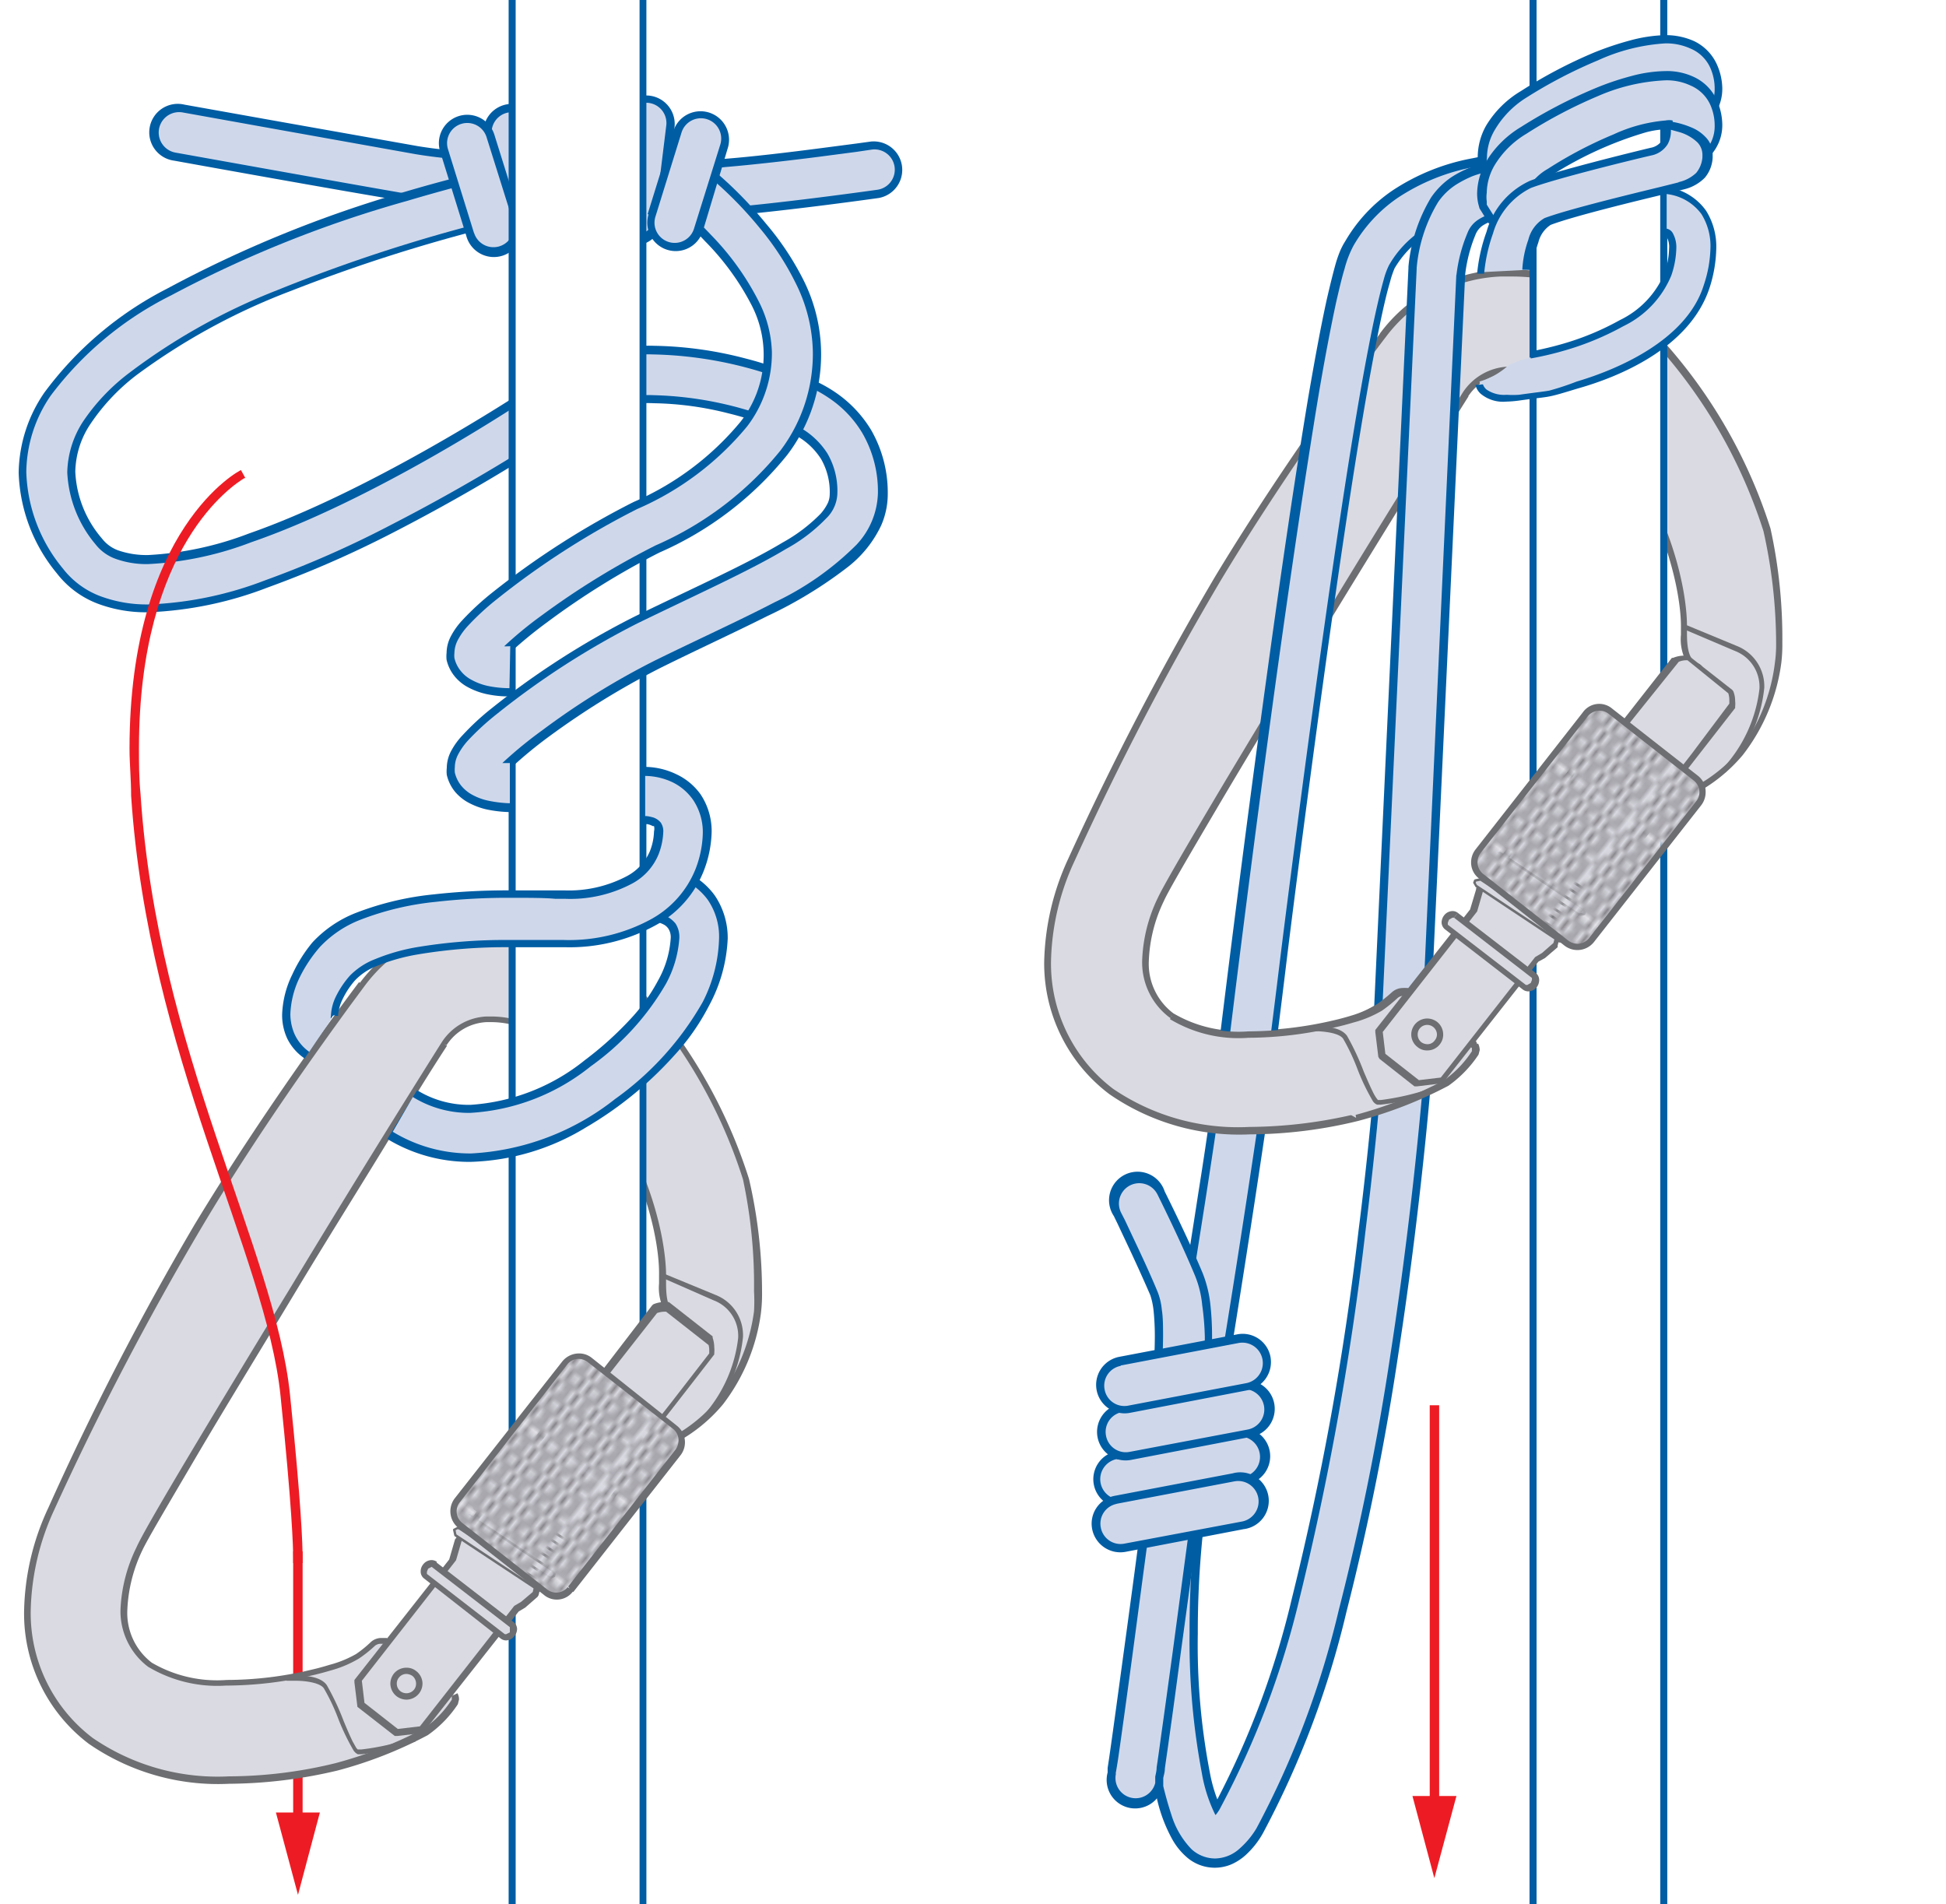 <svg xmlns="http://www.w3.org/2000/svg" xmlns:xlink="http://www.w3.org/1999/xlink" viewBox="0 0 96.91 94.82"><defs><style>.cls-1,.cls-4{fill:none;}.cls-2{clip-path:url(#clip-path);}.cls-3,.cls-9{fill:#dadae2;}.cls-4{stroke:#231f20;stroke-width:0.25px;}.cls-5{fill:#ed1c24;}.cls-6{clip-path:url(#clip-path-2);}.cls-7{fill:#005da4;}.cls-8{fill:#cfd8eb;}.cls-13,.cls-16,.cls-9{fill-rule:evenodd;}.cls-10{fill:#6d6e71;}.cls-11{clip-path:url(#clip-path-6);}.cls-12{fill:url(#linear-gradient);}.cls-13{fill:url(#Unnamed_Pattern_38);}.cls-14{clip-path:url(#clip-path-8);}.cls-15{fill:url(#linear-gradient-2);}.cls-16{fill:url(#Unnamed_Pattern_38-3);}</style><clipPath id="clip-path"><rect class="cls-1" width="22.39" height="20.69"/></clipPath><clipPath id="clip-path-2"><polyline class="cls-1" points="0 94.82 96.91 94.82 96.91 0 0 0 0 94.82"/></clipPath><clipPath id="clip-path-6"><polyline class="cls-1" points="25.51 94.82 32.02 94.82 32.02 0 25.51 0 25.51 94.82"/></clipPath><linearGradient id="linear-gradient" x1="-7821.6" y1="-2958.43" x2="-7820.6" y2="-2958.43" gradientTransform="translate(50957.59 19311.9) scale(6.51)" gradientUnits="userSpaceOnUse"><stop offset="0" stop-color="#fff"/><stop offset="0.68" stop-color="#c5cbdf"/><stop offset="1" stop-color="#fff"/></linearGradient><pattern id="Unnamed_Pattern_38" data-name="Unnamed Pattern 38" width="22.39" height="20.69" patternTransform="matrix(0.19, 0.15, -0.15, 0.19, -4451.7, 1186.26)" patternUnits="userSpaceOnUse" viewBox="0 0 22.39 20.69"><rect class="cls-1" width="22.39" height="20.69"/><g class="cls-2"><rect class="cls-3" x="0.1" y="0.01" width="22.24" height="20.65"/><line class="cls-4" x1="21.04" y1="20.65" x2="22.27" y2="17.21"/><line class="cls-4" x1="22.27" y1="10.34" x2="21.04" y2="13.78"/><line class="cls-4" x1="19.81" y1="17.22" x2="21.04" y2="13.78"/><line class="cls-4" x1="18.58" y1="20.65" x2="19.81" y2="17.21"/><line class="cls-4" x1="17.35" y1="17.22" x2="18.58" y2="13.78"/><line class="cls-4" x1="16.12" y1="20.65" x2="17.35" y2="17.21"/><line class="cls-4" x1="22.27" y1="3.48" x2="21.04" y2="6.91"/><line class="cls-4" x1="19.81" y1="10.35" x2="18.58" y2="13.78"/><line class="cls-4" x1="21.04" y1="6.91" x2="19.81" y2="10.35"/><line class="cls-4" x1="19.81" y1="3.48" x2="18.58" y2="6.91"/><line class="cls-4" x1="18.58" y1="6.91" x2="17.35" y2="10.35"/><line class="cls-4" x1="17.35" y1="10.35" x2="16.12" y2="13.78"/><line class="cls-4" x1="13.66" y1="20.65" x2="14.89" y2="17.21"/><line class="cls-4" x1="21.04" y1="0.04" x2="19.81" y2="3.48"/><line class="cls-4" x1="14.89" y1="17.22" x2="16.12" y2="13.78"/><line class="cls-4" x1="18.58" y1="0.04" x2="17.35" y2="3.48"/><line class="cls-4" x1="16.12" y1="6.91" x2="14.89" y2="10.35"/><line class="cls-4" x1="11.19" y1="20.65" x2="12.42" y2="17.21"/><line class="cls-4" x1="12.43" y1="17.22" x2="13.66" y2="13.78"/><line class="cls-4" x1="17.35" y1="3.48" x2="16.12" y2="6.91"/><line class="cls-4" x1="14.89" y1="10.35" x2="13.66" y2="13.78"/><line class="cls-4" x1="9.96" y1="17.22" x2="11.19" y2="13.78"/><line class="cls-4" x1="8.73" y1="20.65" x2="9.96" y2="17.21"/><line class="cls-4" x1="16.12" y1="0.04" x2="14.89" y2="3.48"/><line class="cls-4" x1="13.66" y1="6.91" x2="12.43" y2="10.35"/><line class="cls-4" x1="12.43" y1="10.35" x2="11.2" y2="13.78"/><line class="cls-4" x1="14.89" y1="3.48" x2="13.66" y2="6.91"/><line class="cls-4" x1="9.96" y1="10.35" x2="8.73" y2="13.78"/><line class="cls-4" x1="12.43" y1="3.48" x2="11.2" y2="6.91"/><line class="cls-4" x1="13.66" y1="0.04" x2="12.43" y2="3.48"/><line class="cls-4" x1="11.19" y1="6.91" x2="9.96" y2="10.35"/><line class="cls-4" x1="7.5" y1="17.22" x2="8.73" y2="13.78"/><line class="cls-4" x1="6.27" y1="20.65" x2="7.5" y2="17.21"/><line class="cls-4" x1="11.19" y1="0.04" x2="9.96" y2="3.48"/><line class="cls-4" x1="9.96" y1="3.48" x2="8.73" y2="6.91"/><line class="cls-4" x1="7.5" y1="10.35" x2="6.27" y2="13.78"/><line class="cls-4" x1="3.81" y1="20.65" x2="5.04" y2="17.21"/><line class="cls-4" x1="8.73" y1="6.91" x2="7.5" y2="10.35"/><line class="cls-4" x1="5.04" y1="17.22" x2="6.27" y2="13.78"/><line class="cls-4" x1="8.73" y1="0.04" x2="7.5" y2="3.48"/><line class="cls-4" x1="7.5" y1="3.48" x2="6.27" y2="6.91"/><line class="cls-4" x1="2.58" y1="17.22" x2="1.35" y2="20.65"/><line class="cls-4" x1="6.27" y1="6.91" x2="5.04" y2="10.35"/><line class="cls-4" x1="2.58" y1="17.22" x2="3.81" y2="13.78"/><line class="cls-4" x1="5.04" y1="10.35" x2="3.81" y2="13.78"/><line class="cls-4" x1="5.04" y1="3.48" x2="3.81" y2="6.91"/><line class="cls-4" x1="0.12" y1="17.22" x2="1.35" y2="13.78"/><line class="cls-4" x1="6.27" y1="0.04" x2="5.04" y2="3.48"/><line class="cls-4" x1="1.35" y1="13.78" x2="2.58" y2="10.34"/><line class="cls-4" x1="3.81" y1="6.91" x2="2.58" y2="10.35"/><line class="cls-4" x1="0.12" y1="10.35" x2="1.35" y2="6.91"/><line class="cls-4" x1="2.58" y1="3.48" x2="1.35" y2="6.91"/><line class="cls-4" x1="3.81" y1="0.04" x2="2.58" y2="3.48"/><line class="cls-4" x1="1.35" y1="0.04" x2="0.12" y2="3.48"/><line class="cls-4" x1="0.12" y1="17.22" x2="1.35" y2="20.65"/><line class="cls-4" x1="1.35" y1="13.78" x2="2.58" y2="17.22"/><line class="cls-4" x1="3.81" y1="20.65" x2="2.58" y2="17.21"/><line class="cls-4" x1="0.12" y1="10.35" x2="1.35" y2="13.78"/><line class="cls-4" x1="1.35" y1="6.91" x2="2.58" y2="10.35"/><line class="cls-4" x1="6.27" y1="20.65" x2="5.04" y2="17.21"/><line class="cls-4" x1="3.81" y1="13.78" x2="5.04" y2="17.21"/><line class="cls-4" x1="2.58" y1="10.34" x2="3.81" y2="13.78"/><line class="cls-4" x1="1.35" y1="6.91" x2="0.12" y2="3.48"/><line class="cls-4" x1="3.81" y1="6.91" x2="5.04" y2="10.35"/><line class="cls-4" x1="3.81" y1="6.91" x2="2.58" y2="3.48"/><line class="cls-4" x1="1.35" y1="0.04" x2="2.58" y2="3.48"/><line class="cls-4" x1="6.27" y1="13.78" x2="5.04" y2="10.35"/><line class="cls-4" x1="6.27" y1="13.78" x2="7.5" y2="17.22"/><line class="cls-4" x1="8.73" y1="20.65" x2="7.5" y2="17.21"/><line class="cls-4" x1="8.73" y1="13.78" x2="9.96" y2="17.22"/><line class="cls-4" x1="3.81" y1="0.04" x2="5.04" y2="3.48"/><line class="cls-4" x1="6.27" y1="6.91" x2="7.5" y2="10.35"/><line class="cls-4" x1="11.19" y1="20.65" x2="9.96" y2="17.21"/><line class="cls-4" x1="8.73" y1="13.78" x2="7.5" y2="10.35"/><line class="cls-4" x1="6.27" y1="6.91" x2="5.04" y2="3.48"/><line class="cls-4" x1="8.73" y1="6.91" x2="7.5" y2="3.48"/><line class="cls-4" x1="11.19" y1="13.78" x2="12.42" y2="17.22"/><line class="cls-4" x1="11.19" y1="13.78" x2="9.96" y2="10.35"/><line class="cls-4" x1="13.66" y1="20.65" x2="12.43" y2="17.21"/><line class="cls-4" x1="8.73" y1="6.91" x2="9.96" y2="10.35"/><line class="cls-4" x1="6.27" y1="0.04" x2="7.5" y2="3.48"/><line class="cls-4" x1="13.66" y1="13.78" x2="12.43" y2="10.35"/><line class="cls-4" x1="11.19" y1="6.91" x2="12.42" y2="10.35"/><line class="cls-4" x1="8.73" y1="0.04" x2="9.96" y2="3.48"/><line class="cls-4" x1="11.19" y1="6.91" x2="9.96" y2="3.48"/><line class="cls-4" x1="13.66" y1="13.78" x2="14.89" y2="17.22"/><line class="cls-4" x1="16.12" y1="20.65" x2="14.89" y2="17.21"/><line class="cls-4" x1="11.19" y1="0.04" x2="12.42" y2="3.48"/><line class="cls-4" x1="18.58" y1="20.65" x2="17.35" y2="17.21"/><line class="cls-4" x1="13.66" y1="6.91" x2="12.43" y2="3.48"/><line class="cls-4" x1="13.66" y1="6.91" x2="14.89" y2="10.35"/><line class="cls-4" x1="16.12" y1="13.78" x2="14.89" y2="10.35"/><line class="cls-4" x1="16.12" y1="13.78" x2="17.35" y2="17.22"/><line class="cls-4" x1="18.58" y1="13.78" x2="17.35" y2="10.35"/><line class="cls-4" x1="16.12" y1="6.91" x2="17.35" y2="10.35"/><line class="cls-4" x1="18.58" y1="13.78" x2="19.81" y2="17.21"/><line class="cls-4" x1="21.04" y1="20.65" x2="19.81" y2="17.21"/><line class="cls-4" x1="13.66" y1="0.04" x2="14.89" y2="3.48"/><line class="cls-4" x1="16.12" y1="6.91" x2="14.89" y2="3.48"/><line class="cls-4" x1="21.04" y1="13.78" x2="22.27" y2="17.22"/><line class="cls-4" x1="16.12" y1="0.04" x2="17.35" y2="3.48"/><line class="cls-4" x1="21.04" y1="13.78" x2="19.81" y2="10.35"/><line class="cls-4" x1="18.58" y1="6.91" x2="19.81" y2="10.35"/><line class="cls-4" x1="18.58" y1="6.91" x2="17.35" y2="3.48"/><line class="cls-4" x1="21.04" y1="6.91" x2="19.81" y2="3.48"/><line class="cls-4" x1="21.04" y1="6.91" x2="22.27" y2="10.35"/><line class="cls-4" x1="18.58" y1="0.04" x2="19.81" y2="3.48"/><line class="cls-4" x1="21.04" y1="0.04" x2="22.27" y2="3.48"/></g></pattern><clipPath id="clip-path-8"><polyline class="cls-1" points="76.34 94.82 82.86 94.82 82.86 0 76.34 0 76.34 94.82"/></clipPath><linearGradient id="linear-gradient-2" x1="-7821.63" y1="-2958.42" x2="-7820.63" y2="-2958.42" gradientTransform="translate(51012.41 19313.28) scale(6.51)" xlink:href="#linear-gradient"/><pattern id="Unnamed_Pattern_38-3" data-name="Unnamed Pattern 38" width="22.39" height="20.69" patternTransform="matrix(0.19, 0.15, -0.15, 0.19, -4445.15, 1182.79)" patternUnits="userSpaceOnUse" viewBox="0 0 22.39 20.69"><rect class="cls-1" width="22.39" height="20.69"/><g class="cls-2"><rect class="cls-3" x="0.1" y="0.01" width="22.24" height="20.65"/><line class="cls-4" x1="21.04" y1="20.65" x2="22.27" y2="17.21"/><line class="cls-4" x1="22.27" y1="10.34" x2="21.04" y2="13.78"/><line class="cls-4" x1="19.81" y1="17.22" x2="21.04" y2="13.78"/><line class="cls-4" x1="18.58" y1="20.65" x2="19.81" y2="17.21"/><line class="cls-4" x1="17.35" y1="17.22" x2="18.58" y2="13.78"/><line class="cls-4" x1="16.12" y1="20.65" x2="17.35" y2="17.21"/><line class="cls-4" x1="22.27" y1="3.48" x2="21.04" y2="6.91"/><line class="cls-4" x1="19.81" y1="10.35" x2="18.58" y2="13.78"/><line class="cls-4" x1="21.04" y1="6.91" x2="19.81" y2="10.35"/><line class="cls-4" x1="19.81" y1="3.48" x2="18.58" y2="6.91"/><line class="cls-4" x1="18.58" y1="6.91" x2="17.35" y2="10.35"/><line class="cls-4" x1="17.35" y1="10.35" x2="16.12" y2="13.78"/><line class="cls-4" x1="13.66" y1="20.65" x2="14.89" y2="17.21"/><line class="cls-4" x1="21.04" y1="0.04" x2="19.81" y2="3.48"/><line class="cls-4" x1="14.89" y1="17.22" x2="16.12" y2="13.78"/><line class="cls-4" x1="18.58" y1="0.04" x2="17.35" y2="3.48"/><line class="cls-4" x1="16.12" y1="6.91" x2="14.89" y2="10.35"/><line class="cls-4" x1="11.19" y1="20.65" x2="12.42" y2="17.21"/><line class="cls-4" x1="12.43" y1="17.22" x2="13.66" y2="13.78"/><line class="cls-4" x1="17.35" y1="3.48" x2="16.12" y2="6.91"/><line class="cls-4" x1="14.89" y1="10.35" x2="13.66" y2="13.78"/><line class="cls-4" x1="9.96" y1="17.22" x2="11.19" y2="13.78"/><line class="cls-4" x1="8.73" y1="20.65" x2="9.96" y2="17.21"/><line class="cls-4" x1="16.12" y1="0.04" x2="14.89" y2="3.48"/><line class="cls-4" x1="13.66" y1="6.91" x2="12.43" y2="10.35"/><line class="cls-4" x1="12.43" y1="10.35" x2="11.2" y2="13.78"/><line class="cls-4" x1="14.89" y1="3.48" x2="13.66" y2="6.91"/><line class="cls-4" x1="9.96" y1="10.35" x2="8.73" y2="13.78"/><line class="cls-4" x1="12.43" y1="3.48" x2="11.2" y2="6.91"/><line class="cls-4" x1="13.66" y1="0.04" x2="12.43" y2="3.48"/><line class="cls-4" x1="11.19" y1="6.91" x2="9.96" y2="10.35"/><line class="cls-4" x1="7.5" y1="17.22" x2="8.73" y2="13.78"/><line class="cls-4" x1="6.27" y1="20.65" x2="7.5" y2="17.21"/><line class="cls-4" x1="11.19" y1="0.04" x2="9.96" y2="3.48"/><line class="cls-4" x1="9.96" y1="3.48" x2="8.73" y2="6.91"/><line class="cls-4" x1="7.5" y1="10.35" x2="6.27" y2="13.78"/><line class="cls-4" x1="3.81" y1="20.65" x2="5.04" y2="17.21"/><line class="cls-4" x1="8.73" y1="6.91" x2="7.5" y2="10.35"/><line class="cls-4" x1="5.04" y1="17.22" x2="6.27" y2="13.78"/><line class="cls-4" x1="8.73" y1="0.04" x2="7.5" y2="3.48"/><line class="cls-4" x1="7.5" y1="3.48" x2="6.27" y2="6.91"/><line class="cls-4" x1="2.58" y1="17.22" x2="1.35" y2="20.65"/><line class="cls-4" x1="6.27" y1="6.91" x2="5.04" y2="10.35"/><line class="cls-4" x1="2.58" y1="17.22" x2="3.81" y2="13.78"/><line class="cls-4" x1="5.04" y1="10.35" x2="3.81" y2="13.78"/><line class="cls-4" x1="5.04" y1="3.48" x2="3.81" y2="6.91"/><line class="cls-4" x1="0.12" y1="17.22" x2="1.35" y2="13.78"/><line class="cls-4" x1="6.27" y1="0.04" x2="5.04" y2="3.48"/><line class="cls-4" x1="1.35" y1="13.78" x2="2.58" y2="10.34"/><line class="cls-4" x1="3.81" y1="6.91" x2="2.58" y2="10.35"/><line class="cls-4" x1="0.12" y1="10.35" x2="1.35" y2="6.91"/><line class="cls-4" x1="2.58" y1="3.48" x2="1.35" y2="6.91"/><line class="cls-4" x1="3.81" y1="0.04" x2="2.58" y2="3.48"/><line class="cls-4" x1="1.35" y1="0.04" x2="0.12" y2="3.48"/><line class="cls-4" x1="0.12" y1="17.22" x2="1.35" y2="20.65"/><line class="cls-4" x1="1.35" y1="13.78" x2="2.58" y2="17.22"/><line class="cls-4" x1="3.81" y1="20.65" x2="2.58" y2="17.21"/><line class="cls-4" x1="0.12" y1="10.35" x2="1.35" y2="13.78"/><line class="cls-4" x1="1.35" y1="6.91" x2="2.58" y2="10.35"/><line class="cls-4" x1="6.27" y1="20.65" x2="5.04" y2="17.21"/><line class="cls-4" x1="3.81" y1="13.78" x2="5.04" y2="17.21"/><line class="cls-4" x1="2.58" y1="10.34" x2="3.81" y2="13.78"/><line class="cls-4" x1="1.35" y1="6.91" x2="0.12" y2="3.48"/><line class="cls-4" x1="3.81" y1="6.91" x2="5.04" y2="10.35"/><line class="cls-4" x1="3.81" y1="6.91" x2="2.58" y2="3.48"/><line class="cls-4" x1="1.35" y1="0.04" x2="2.58" y2="3.48"/><line class="cls-4" x1="6.27" y1="13.78" x2="5.04" y2="10.35"/><line class="cls-4" x1="6.27" y1="13.78" x2="7.5" y2="17.22"/><line class="cls-4" x1="8.73" y1="20.65" x2="7.5" y2="17.21"/><line class="cls-4" x1="8.73" y1="13.78" x2="9.96" y2="17.22"/><line class="cls-4" x1="3.81" y1="0.04" x2="5.04" y2="3.48"/><line class="cls-4" x1="6.27" y1="6.91" x2="7.5" y2="10.35"/><line class="cls-4" x1="11.19" y1="20.65" x2="9.96" y2="17.21"/><line class="cls-4" x1="8.73" y1="13.78" x2="7.5" y2="10.35"/><line class="cls-4" x1="6.27" y1="6.91" x2="5.04" y2="3.48"/><line class="cls-4" x1="8.73" y1="6.91" x2="7.5" y2="3.48"/><line class="cls-4" x1="11.19" y1="13.78" x2="12.42" y2="17.22"/><line class="cls-4" x1="11.19" y1="13.78" x2="9.96" y2="10.35"/><line class="cls-4" x1="13.66" y1="20.65" x2="12.43" y2="17.21"/><line class="cls-4" x1="8.73" y1="6.91" x2="9.96" y2="10.35"/><line class="cls-4" x1="6.27" y1="0.04" x2="7.5" y2="3.48"/><line class="cls-4" x1="13.66" y1="13.78" x2="12.43" y2="10.35"/><line class="cls-4" x1="11.19" y1="6.91" x2="12.42" y2="10.35"/><line class="cls-4" x1="8.73" y1="0.04" x2="9.96" y2="3.48"/><line class="cls-4" x1="11.19" y1="6.91" x2="9.96" y2="3.48"/><line class="cls-4" x1="13.66" y1="13.78" x2="14.89" y2="17.22"/><line class="cls-4" x1="16.12" y1="20.65" x2="14.89" y2="17.21"/><line class="cls-4" x1="11.19" y1="0.04" x2="12.42" y2="3.48"/><line class="cls-4" x1="18.58" y1="20.65" x2="17.35" y2="17.21"/><line class="cls-4" x1="13.66" y1="6.91" x2="12.43" y2="3.48"/><line class="cls-4" x1="13.66" y1="6.91" x2="14.89" y2="10.35"/><line class="cls-4" x1="16.12" y1="13.78" x2="14.89" y2="10.35"/><line class="cls-4" x1="16.12" y1="13.78" x2="17.35" y2="17.22"/><line class="cls-4" x1="18.58" y1="13.78" x2="17.35" y2="10.35"/><line class="cls-4" x1="16.12" y1="6.91" x2="17.35" y2="10.35"/><line class="cls-4" x1="18.58" y1="13.78" x2="19.81" y2="17.21"/><line class="cls-4" x1="21.04" y1="20.65" x2="19.81" y2="17.21"/><line class="cls-4" x1="13.66" y1="0.04" x2="14.89" y2="3.48"/><line class="cls-4" x1="16.12" y1="6.91" x2="14.89" y2="3.48"/><line class="cls-4" x1="21.04" y1="13.78" x2="22.27" y2="17.22"/><line class="cls-4" x1="16.12" y1="0.04" x2="17.35" y2="3.48"/><line class="cls-4" x1="21.04" y1="13.78" x2="19.81" y2="10.35"/><line class="cls-4" x1="18.58" y1="6.91" x2="19.81" y2="10.35"/><line class="cls-4" x1="18.58" y1="6.91" x2="17.35" y2="3.48"/><line class="cls-4" x1="21.04" y1="6.91" x2="19.81" y2="3.48"/><line class="cls-4" x1="21.04" y1="6.91" x2="22.27" y2="10.35"/><line class="cls-4" x1="18.58" y1="0.04" x2="19.81" y2="3.48"/><line class="cls-4" x1="21.04" y1="0.04" x2="22.27" y2="3.48"/></g></pattern></defs><g id="Layer_2" data-name="Layer 2"><g id="Layer_1-2" data-name="Layer 1"><polyline class="cls-5" points="71.67 69.98 71.67 90.19 71.2 90.19 71.2 69.98"/><polygon class="cls-5" points="70.34 89.44 71.43 93.53 72.53 89.44 70.34 89.44"/><polyline class="cls-5" points="15.07 77.26 15.07 91.01 14.6 91.01 14.6 77.26"/><polygon class="cls-5" points="13.74 90.26 14.84 94.36 15.93 90.26 13.74 90.26"/><g class="cls-6"><path class="cls-7" d="M71.39,52.3s-.48,6.89-1.76,15.17a128.54,128.54,0,0,1-2.58,12.81,45.54,45.54,0,0,1-4.15,11A4.32,4.32,0,0,1,62,92.41a2.69,2.69,0,0,1-.65.42,2.12,2.12,0,0,1-2.29-.38,3.31,3.31,0,0,1-.69-.87,7.67,7.67,0,0,1-.72-1.86,33.89,33.89,0,0,1-.88-8.37A49.61,49.61,0,0,1,57.45,73c.94-5.42,1.7-10.16,2.22-13.55.27-1.69.47-3.05.6-4s.21-1.43.21-1.43l2.81.39s-1.16,8.17-3,19.06a47.53,47.53,0,0,0-.64,7.89,33.48,33.48,0,0,0,.6,6.91,7.54,7.54,0,0,0,.59,1.85l.11.18,0,0-.29.29.18-.36.11.07-.29.29.18-.36-.33.69v-.76a.81.81,0,0,1,.33.07l-.33.69v0l-.29-.65a.66.66,0,0,1,.29-.06v.71l-.29-.65.13.3-.2-.27.07,0,.13.3-.2-.27.09-.1a3.26,3.26,0,0,0,.24-.35,42.92,42.92,0,0,0,3.85-10.26,145.91,145.91,0,0,0,3.32-18.3c.34-2.67.57-5,.72-6.59.07-.81.13-1.46.16-1.9s0-.67,0-.67Z"/><path class="cls-8" d="M71,52.27s-.47,6.88-1.75,15.14a127.23,127.23,0,0,1-2.58,12.77,44.83,44.83,0,0,1-4.1,10.87,4.23,4.23,0,0,1-.83,1,1.86,1.86,0,0,1-1.23.5,1.75,1.75,0,0,1-1.17-.46,4.22,4.22,0,0,1-1-1.7,18.52,18.52,0,0,1-.83-3.91,43.3,43.3,0,0,1-.29-5.18A49.73,49.73,0,0,1,57.85,73c.95-5.42,1.7-10.17,2.23-13.56.26-1.69.46-3,.6-4s.21-1.43.21-1.44l2,.29s-1.15,8.16-3,19a47.4,47.4,0,0,0-.65,8,35.3,35.3,0,0,0,.61,7,7.49,7.49,0,0,0,.63,2,1.37,1.37,0,0,0,.22.33h0l-.1.14.06-.16,0,0-.1.14.06-.16-.14.35v-.37l.13,0-.14.35v-.07l-.13-.28.13,0v.3l-.13-.28,0,0,0,0h0l0,0,0,0a1.82,1.82,0,0,0,.45-.58A43.3,43.3,0,0,0,64.7,79.67,147.63,147.63,0,0,0,68,61.31c.33-2.68.57-5,.71-6.61.08-.81.13-1.45.17-1.9s0-.67,0-.67Z"/><path class="cls-7" d="M59.62,76.26s-.4,3-.82,6.06c-.2,1.52-.41,3.07-.58,4.26-.08.6-.16,1.11-.21,1.49,0,.19-.06.35-.08.47l0,.17,0,.17a1.42,1.42,0,1,1-2.75-.68l.73.18-.74-.15v0l.73.18-.74-.15s0-.1,0-.22c.15-.94.56-4,.94-6.78.19-1.4.37-2.73.5-3.72s.22-1.62.22-1.62a1.42,1.42,0,1,1,2.81.37Z"/><path class="cls-8" d="M59.21,76.21l-.81,6.05c-.21,1.53-.42,3.07-.59,4.27-.08.59-.15,1.1-.21,1.48,0,.19-.05.35-.07.47l0,.16,0,.15a1,1,0,0,1-1.95-.49l.34.08-.35-.07h0l.34.08-.35-.07s.06-.33.12-.72c.2-1.38.6-4.29.94-6.86s.64-4.78.64-4.79a1,1,0,0,1,2,.27Z"/></g><path class="cls-7" d="M55.59,72.27l5.87-1.12A1.42,1.42,0,1,1,62,73.93l-5.88,1.13a1.42,1.42,0,0,1-.53-2.79"/><path class="cls-8" d="M55.66,72.68l5.88-1.13a1,1,0,1,1,.38,2L56,74.66a1,1,0,0,1-.38-2"/><path class="cls-7" d="M55.51,74.49l5.88-1.12a1.42,1.42,0,1,1,.54,2.78l-5.88,1.13a1.43,1.43,0,0,1-1.66-1.13,1.41,1.41,0,0,1,1.12-1.66"/><path class="cls-8" d="M55.59,74.89l5.88-1.12a1,1,0,1,1,.38,2L56,76.87a1,1,0,0,1-1.18-.8,1,1,0,0,1,.8-1.18"/><g class="cls-6"><path class="cls-7" d="M57.27,70.14v-.07a28,28,0,0,0,.24-3.48,12.77,12.77,0,0,0-.06-1.3,3.82,3.82,0,0,0-.16-.78c-.35-.81-.8-1.8-1.17-2.58l-.47-1-.18-.37A1.42,1.42,0,1,1,58,59.33s1.16,2.31,1.9,4.09A6,6,0,0,1,60.28,65a14.59,14.59,0,0,1,.08,1.63,33,33,0,0,1-.28,3.94,1.42,1.42,0,1,1-2.81-.39Z"/><path class="cls-8" d="M57.68,70.2v-.08a30.74,30.74,0,0,0,.24-3.53c0-.48,0-1-.06-1.35a3.29,3.29,0,0,0-.2-.88c-.34-.83-.8-1.82-1.17-2.6l-.47-1-.19-.37a1,1,0,0,1,1.81-.91s1.15,2.3,1.88,4.07A5.16,5.16,0,0,1,59.87,65,13.59,13.59,0,0,1,60,66.59a29.83,29.83,0,0,1-.28,3.88,1,1,0,0,1-2-.27Z"/></g><path class="cls-7" d="M55.8,69.91l5.88-1.12a1.42,1.42,0,1,1,.53,2.78L56.33,72.7a1.42,1.42,0,1,1-.53-2.79"/><path class="cls-8" d="M55.88,70.32l5.88-1.13a1,1,0,1,1,.37,2L56.26,72.3a1,1,0,0,1-1.18-.8,1,1,0,0,1,.8-1.18"/><path class="cls-7" d="M55.73,67.57l5.88-1.12a1.41,1.41,0,0,1,1.66,1.12,1.43,1.43,0,0,1-1.13,1.66l-5.88,1.13a1.42,1.42,0,0,1-.53-2.79"/><path class="cls-8" d="M55.81,68l5.87-1.12a1,1,0,1,1,.38,2L56.18,70a1,1,0,0,1-1.17-.8,1,1,0,0,1,.8-1.18"/><g class="cls-6"><path class="cls-7" d="M34.72,9.29H33.33l1.26-.6a1.28,1.28,0,0,1,.13.6H33.33l1.26-.6-1.19.56.67-1.14a1.31,1.31,0,0,1,.52.58l-1.19.56.67-1.14-.49.83L33.86,8l.21.1-.49.83L33.86,8l-.12.39L33.83,8h0l-.12.39L33.83,8h0a3.49,3.49,0,0,0,.59,0c.36,0,.9,0,1.67-.09,1.41-.11,3.24-.33,4.7-.52l1.84-.24.73-.1a1.42,1.42,0,0,1,.4,2.81s-4.46.63-7.44.88c-.82.07-1.43.09-1.9.09a4.86,4.86,0,0,1-1.4-.14,1.87,1.87,0,0,1-.66-.37A1.43,1.43,0,0,1,32,9.89a1.32,1.32,0,0,1-.14-.6,1.42,1.42,0,1,1,2.83,0Z"/><path class="cls-8" d="M34.31,9.29h-1l.9-.42a.86.86,0,0,1,.09.42h-1l.9-.42-.82.38.46-.79a.94.94,0,0,1,.36.41l-.82.38.46-.79-.28.48.16-.53.12.05-.28.48.16-.53h0a3.8,3.8,0,0,0,.69,0c.38,0,.93,0,1.7-.09,1.43-.12,3.26-.33,4.73-.52l1.83-.24.74-.11a1,1,0,1,1,.28,2s-4.45.63-7.41.88c-.81.07-1.42.09-1.87.09a4.57,4.57,0,0,1-1.28-.12,1.54,1.54,0,0,1-.51-.28,1.09,1.09,0,0,1-.24-.34,1,1,0,0,1-.1-.43,1,1,0,1,1,2,0Z"/><path class="cls-7" d="M26.07,10.37s-.59,0-1.47,0a25.86,25.86,0,0,1-4.3-.33C17.57,9.61,8.67,8,8.67,8a1.42,1.42,0,1,1,.51-2.79L14,6.07l6.82,1.21a23.42,23.42,0,0,0,3.82.3l.95,0h.33a1.41,1.41,0,1,1,.19,2.82Z"/><path class="cls-8" d="M26,10s-.57,0-1.44,0a26.11,26.11,0,0,1-4.23-.34C17.64,9.2,8.75,7.6,8.74,7.6a1,1,0,0,1,.36-2l4.79.86,6.82,1.22A24.46,24.46,0,0,0,24.6,8l1,0h.34A1,1,0,0,1,27,8.89,1,1,0,0,1,26,10Z"/><path class="cls-7" d="M38.1,21.15h0a15.28,15.28,0,0,0-1.8-.56,16,16,0,0,0-3.74-.51,6.43,6.43,0,0,0-3.63.92,93.42,93.42,0,0,1-9.33,5.51,53,53,0,0,1-6.28,2.75A18.44,18.44,0,0,1,7.4,30.49a6.83,6.83,0,0,1-2.51-.42,4.66,4.66,0,0,1-2.06-1.52,8.26,8.26,0,0,1-1.9-5,7.19,7.19,0,0,1,1.28-4,17.47,17.47,0,0,1,6.1-5.17A60.1,60.1,0,0,1,20.17,9.55C23.75,8.49,26.41,8,26.44,8A1.41,1.41,0,1,1,27,10.72l-.07,0a81.84,81.84,0,0,0-12.45,3.77,31.92,31.92,0,0,0-7.67,4.18,10.23,10.23,0,0,0-2.29,2.42,4.41,4.41,0,0,0-.77,2.4,5.47,5.47,0,0,0,1.33,3.33,1.8,1.8,0,0,0,.81.59,4.33,4.33,0,0,0,1.5.23,16.32,16.32,0,0,0,5-1.07c5.74-2,12.7-6.39,14.95-7.93a9.26,9.26,0,0,1,5.23-1.42,19,19,0,0,1,4.55.63,17.23,17.23,0,0,1,2,.64,1.42,1.42,0,1,1-1,2.64Z"/><path class="cls-8" d="M38.25,20.77h0a17.8,17.8,0,0,0-5.67-1.09,6.84,6.84,0,0,0-3.86,1,92.08,92.08,0,0,1-9.29,5.48,50.67,50.67,0,0,1-6.23,2.74,18,18,0,0,1-5.78,1.2A6.63,6.63,0,0,1,5,29.69a4.25,4.25,0,0,1-1.87-1.38,7.91,7.91,0,0,1-1.82-4.8,6.83,6.83,0,0,1,1.21-3.8,16.91,16.91,0,0,1,6-5A58.54,58.54,0,0,1,20.29,10c3.56-1.06,6.21-1.6,6.23-1.6a1,1,0,1,1,.4,2l-.26.06a80.57,80.57,0,0,0-12.88,4,30.65,30.65,0,0,0-7.41,4.16A10.1,10.1,0,0,0,4.13,21a4.82,4.82,0,0,0-.78,2.53,6,6,0,0,0,1.41,3.58,2.21,2.21,0,0,0,1,.72,4.51,4.51,0,0,0,1.64.26A16.6,16.6,0,0,0,12.52,27c5.81-2,12.77-6.43,15-8a8.82,8.82,0,0,1,5-1.35A19.66,19.66,0,0,1,39,18.89a1,1,0,1,1-.74,1.88Z"/></g><path class="cls-7" d="M24.64,11.33l-.56-4.56a1.42,1.42,0,0,1,2.82-.35L27.46,11a1.42,1.42,0,0,1-2.82.34"/><path class="cls-8" d="M25.05,11.28l-.56-4.56a1,1,0,0,1,2-.25L27.05,11a1,1,0,1,1-2,.24"/><path class="cls-7" d="M23.22,11.74l-1.3-4.19a1.41,1.41,0,1,1,2.7-.84l1.31,4.19a1.42,1.42,0,1,1-2.71.84"/><path class="cls-8" d="M23.61,11.62l-1.3-4.19a1,1,0,1,1,1.92-.6L25.54,11a1,1,0,1,1-1.93.6"/><path class="cls-7" d="M30.22,10.52,30.77,6a1.42,1.42,0,0,1,2.82.35L33,10.86a1.42,1.42,0,1,1-2.81-.34"/><path class="cls-8" d="M30.62,10.57,31.18,6a1,1,0,0,1,2,.25l-.56,4.56a1,1,0,0,1-2-.24"/><g class="cls-6"><path class="cls-9" d="M22.57,84.37l-3.39-2.66a.73.73,0,0,0-.58.14,6.06,6.06,0,0,1-.77.61,9.27,9.27,0,0,1-2.28.82c-1.87.47-6.31,1-8.08-.39C6,81.7,5.77,79.76,7,77.13c.47-1,4.06-7,7.72-13S22.13,52,22.13,52a2.69,2.69,0,0,1,2.1-1.22,4.68,4.68,0,0,1,3.28,1.14C32.38,57,33,62.12,33,63.53c-.13,2.64,1,1.55.78,2.46s-.15.81-1.86,3c-.25.17-1.49-1.57-1.74-1.36-.5.42-.93,3.41-.28,3.94l1.07.83c.63.5,3.56-.87,4.85-2.51a9.3,9.3,0,0,0,1.88-4.53,23.75,23.75,0,0,0-.58-6.63A25.61,25.61,0,0,0,31,48.53a9.41,9.41,0,0,0-7.14-2.61A7.64,7.64,0,0,0,18,49s-4.4,5.79-8.19,12.07a148.82,148.82,0,0,0-7.31,14c-2.11,4.73-1.39,8.94,2,11.57C8.55,89.91,15.71,88.25,16.71,88a21.17,21.17,0,0,0,4.43-1.74,5.57,5.57,0,0,0,1.46-1.5c.1-.16,0-.39,0-.39"/><path class="cls-10" d="M22.57,84.37l-.09.12-3.4-2.66.1-.12,0,.15H19a.45.45,0,0,0-.33.1,6.19,6.19,0,0,1-.79.63,5.62,5.62,0,0,1-1.42.6c-.5.15-.91.24-.91.24l0-.15,0,.15a19,19,0,0,1-4.3.51A6.7,6.7,0,0,1,7.37,83,3.47,3.47,0,0,1,6,80.17a7.74,7.74,0,0,1,.79-3.1c.24-.55,1.25-2.29,2.67-4.67S12.71,67,14.54,64C18.2,57.92,22,51.9,22,51.9h0a2.8,2.8,0,0,1,2.22-1.28h.28a4.8,4.8,0,0,1,3.12,1.19c4.85,5,5.55,10.17,5.55,11.69v.05h0c0,.13,0,.26,0,.38,0,1,.2,1.22.35,1.34a1.75,1.75,0,0,0,.27.16.39.39,0,0,1,.2.36A1.13,1.13,0,0,1,34,66a3.47,3.47,0,0,1-.4,1.06c-.24.37-.65.89-1.5,2l0,0-.13,0a.42.42,0,0,1-.23-.08,7.25,7.25,0,0,1-.82-.79l-.4-.39-.15-.11,0,0h0v0h0v-.08l.05.06-.05,0v-.08l.05.06a2.12,2.12,0,0,0-.37.94,6.9,6.9,0,0,0-.18,1.58A1.74,1.74,0,0,0,30,71.41l-.1.12.1-.13,1.06.84a.5.5,0,0,0,.3.07,5.24,5.24,0,0,0,2.12-.76,7.61,7.61,0,0,0,2.21-1.8,9.23,9.23,0,0,0,1.86-4.45,8.69,8.69,0,0,0,0-1A25.1,25.1,0,0,0,37,58.73a25.25,25.25,0,0,0-6.09-10.09,9.3,9.3,0,0,0-6.38-2.59l-.63,0a7.54,7.54,0,0,0-5.75,3.06h0l-.74,1C16,52.05,12.79,56.48,10,61.19a149.41,149.41,0,0,0-7.3,14,12.53,12.53,0,0,0-1.17,5,7.79,7.79,0,0,0,3.09,6.36,11,11,0,0,0,6.78,1.91,22.53,22.53,0,0,0,5.32-.66h0a21.19,21.19,0,0,0,4.37-1.71,5.18,5.18,0,0,0,1.41-1.45l0-.07,0-.11,0,0v0l.14-.07-.09.12.09-.12.14-.07a.61.61,0,0,1,.08.31l-.06.24a5.72,5.72,0,0,1-1.5,1.54,21,21,0,0,1-4.49,1.76l0-.15,0,.15a23.89,23.89,0,0,1-5.4.66,11.31,11.31,0,0,1-7-2,8.13,8.13,0,0,1-3.21-6.61,12.62,12.62,0,0,1,1.21-5.14A144.67,144.67,0,0,1,9.68,61c3.8-6.29,8.2-12.09,8.2-12.09L18,49,17.88,49a7.81,7.81,0,0,1,6-3.19c.21,0,.43,0,.65,0a9.57,9.57,0,0,1,6.61,2.68,25.57,25.57,0,0,1,6.16,10.22,25,25,0,0,1,.65,5.64,7.64,7.64,0,0,1-.06,1.07A9.53,9.53,0,0,1,36,69.94a7.87,7.87,0,0,1-2.3,1.88,5.29,5.29,0,0,1-2.28.8.78.78,0,0,1-.49-.13l-1.07-.84h0a1.9,1.9,0,0,1-.39-1.42,7.52,7.52,0,0,1,.19-1.65,2.26,2.26,0,0,1,.48-1.11l.15,0a.46.46,0,0,1,.24.08,6.5,6.5,0,0,1,.83.79c.15.15.28.29.4.39l.14.1,0,0h0v0h0v.09l-.05-.08h.05v.09l-.05-.08.09.13-.13-.09c.86-1.08,1.27-1.6,1.48-1.94a2.84,2.84,0,0,0,.36-1l0-.17-.06-.09a1.19,1.19,0,0,1-.48-.38,2.44,2.44,0,0,1-.29-1.39c0-.13,0-.26,0-.4h0v-.05C32.85,62,32.18,57,27.39,52a4.52,4.52,0,0,0-2.89-1.1h-.26a2.51,2.51,0,0,0-2,1.15L22.13,52l.13.08s-1,1.51-2.35,3.77-3.27,5.29-5.1,8.33-3.65,6-5.06,8.4S7.32,76.7,7.09,77.2a7.56,7.56,0,0,0-.75,3,3.12,3.12,0,0,0,1.22,2.6,6.45,6.45,0,0,0,3.73.86,18.24,18.24,0,0,0,4.22-.51h0s.41-.09.89-.24a5.46,5.46,0,0,0,1.33-.54,5.65,5.65,0,0,0,.75-.61.78.78,0,0,1,.55-.19h.16l.07,0,3.4,2.67,0,0Z"/><path class="cls-10" d="M33.05,63.42l2.62,1.08h0A2.15,2.15,0,0,1,37,66.59a7.18,7.18,0,0,1-1.94,4.21l-.16-.17a7,7,0,0,0,1.86-4,1.89,1.89,0,0,0-1.21-1.87l0-.11,0,.11L33,63.64Z"/><path class="cls-10" d="M14.2,83.44a3.57,3.57,0,0,1,.4,0c.5,0,1.32,0,1.67.47a12.84,12.84,0,0,1,.85,1.81c.15.36.3.71.44,1l.18.32.07.08,0,0H18a11.44,11.44,0,0,0,2.6-.61l.1.21a11.52,11.52,0,0,1-2.7.64l-.18,0a.53.53,0,0,1-.22-.2,11.26,11.26,0,0,1-.77-1.61,9.93,9.93,0,0,0-.7-1.47c-.2-.3-1-.39-1.48-.38h-.38Z"/><path class="cls-5" d="M12.22,23.81l-.05,0c-.54.33-5.24,3.33-5.25,13.44,0,.73,0,1.5.08,2.31.83,12.74,6.69,22.65,7.44,29.87.57,5.53.63,7.52.63,8.15v.26l-.47,0v-.22c0-.6-.06-2.58-.63-8.11-.71-7-6.59-17-7.44-29.88,0-.82-.08-1.6-.08-2.34,0-11,5.49-13.87,5.55-13.88Z"/></g><g class="cls-11"><rect class="cls-12" x="25.51" width="6.51" height="94.82"/></g><g class="cls-6"><polygon class="cls-7" points="32.02 97.76 32.02 97.93 25.33 97.93 25.33 -1.01 32.19 -1.01 32.19 97.93 32.02 97.93 32.02 97.76 31.85 97.76 31.85 -0.67 25.68 -0.67 25.68 97.59 32.02 97.59 32.02 97.76 31.85 97.76 32.02 97.76"/><path class="cls-9" d="M29.8,75.52l2.54-3.24,0,0a.5.5,0,0,1-.08-.7l3.21-4.12a1.21,1.21,0,0,0,0-.68l-2.18-1.71a1.16,1.16,0,0,0-.61.09L29.34,69.3a.5.5,0,0,1-.7.08l-.07-.06-5.72,7.31-.3,1-4.74,6L18,84.93l1.77,1.39L21,86.17l4.74-6,.35-.21.63-.54.12-.47,2.59-3.31Z"/><path class="cls-10" d="M29.8,75.52l-.12-.1,2.54-3.24.12.1-.08.13,0,0h0a.66.66,0,0,1-.26-.52.7.7,0,0,1,.14-.41l1.29-1.64,1.92-2.48.13.1-.16,0,0-.22a.94.94,0,0,0-.07-.37l.15,0-.1.12-2.18-1.71.1-.12,0,.16h-.12a1.15,1.15,0,0,0-.41.08l-.06-.14.12.09-3.26,4.16a.64.64,0,0,1-.51.26.68.68,0,0,1-.41-.14h0l-.06-.06.1-.12.13.1L23,76.7l-.29,1,0,0-4.69,6,.13,1.1,1.66,1.3,1.1-.13,4.7-6,0,0,.34-.2.58-.49.1-.43,0-.06,2.6-3.31.09-.06.43-.07,0,.16-.12-.1.12.1,0,.15-.36.06L26.93,79l-.11.44-.05.08-.62.54,0,0-.32.19-4.73,6-.1.06-1.22.14-.12,0-1.77-1.38L17.8,85l-.15-1.22,0-.12,4.72-6,.29-1,0,0,5.72-7.31h.23l.07.06-.11.11.09-.12.22.07a.34.34,0,0,0,.27-.13L32.48,65l.06-.05a1.4,1.4,0,0,1,.53-.11h.16l.08,0,2.18,1.71,0,.07a1.56,1.56,0,0,1,.08.48,1.43,1.43,0,0,1,0,.29l0,.06c-.85,1.11-3.21,4.13-3.21,4.13l-.07.21a.34.34,0,0,0,.13.27l-.1.12.09-.13,0,0,0,.23-2.53,3.23-.1.06Z"/><path class="cls-10" d="M20.74,84.24l.13.09a.81.81,0,0,1-.63.31.83.83,0,0,1-.49-.17.81.81,0,0,1-.31-.63.83.83,0,0,1,.17-.49.8.8,0,0,1,.63-.3.75.75,0,0,1,.49.17.79.79,0,0,1,.31.62.81.81,0,0,1-.17.49l-.13-.09-.12-.1a.47.47,0,0,0,.1-.3.49.49,0,0,0-.18-.38.57.57,0,0,0-.3-.1.47.47,0,0,0-.38.19.45.45,0,0,0-.1.29.48.48,0,0,0,.18.38.49.49,0,0,0,.68-.08Z"/><path class="cls-9" d="M27.05,78.87l-4.16-2.75a.2.2,0,0,0-.27.06l.06.27,4.15,2.75.27-.06a.19.19,0,0,0-.05-.27"/><polygon class="cls-10" points="27.05 78.88 27.01 78.93 22.86 76.17 22.79 76.15 22.68 76.21 22.62 76.18 22.68 76.16 22.73 76.41 26.84 79.13 27.09 79.08 27.1 79.14 27.05 79.11 27.07 79.04 27.01 78.93 27.05 78.88 27.08 78.82 27.2 79.04 27.15 79.18 27.11 79.21 26.84 79.26 26.8 79.25 22.64 76.5 22.62 76.46 22.56 76.19 22.57 76.14 22.79 76.03 22.93 76.07 27.08 78.82 27.05 78.88"/><path class="cls-9" d="M27.58,78.49a.19.19,0,0,0,0-.27l-4.15-2.76-.28.06.06.27,4.15,2.75a.19.19,0,0,0,.27-.05"/><polygon class="cls-10" points="27.58 78.49 27.53 78.45 27.55 78.38 27.5 78.27 23.36 75.53 23.18 75.57 23.22 75.75 27.35 78.49 27.42 78.51 27.53 78.45 27.58 78.49 27.64 78.52 27.42 78.64 27.28 78.59 23.13 75.84 23.1 75.8 23.04 75.53 23.09 75.46 23.36 75.4 23.41 75.41 27.57 78.17 27.68 78.38 27.64 78.52 27.58 78.49"/><path class="cls-9" d="M28.07,77.83a.2.2,0,0,0-.06-.27l-4.15-2.75a.19.19,0,0,0-.27,0l.05.27,4.16,2.75.27,0"/><polygon class="cls-10" points="28.07 77.83 28.01 77.8 28.04 77.72 27.98 77.61 23.82 74.86 23.75 74.84 23.64 74.9 23.59 74.86 23.65 74.85 23.7 75.09 27.81 77.82 28.05 77.77 28.07 77.83 28.01 77.8 28.07 77.83 28.08 77.89 27.81 77.94 27.76 77.94 23.61 75.18 23.58 75.14 23.53 74.87 23.54 74.83 23.75 74.71 23.89 74.75 28.05 77.51 28.16 77.72 28.12 77.86 28.08 77.89 28.07 77.83"/><path class="cls-9" d="M28.5,76.9l-4.16-2.75-.27,0,.06.27,4.15,2.76.27-.06a.2.2,0,0,0-.05-.27"/><polygon class="cls-10" points="28.5 76.9 28.46 76.95 24.33 74.22 24.15 74.25 24.18 74.44 28.29 77.16 28.54 77.11 28.55 77.17 28.5 77.14 28.52 77.06 28.46 76.95 28.5 76.9 28.53 76.85 28.65 77.06 28.6 77.21 28.56 77.23 28.29 77.29 28.25 77.28 24.09 74.53 24.07 74.49 24.01 74.22 24.06 74.14 24.33 74.09 24.38 74.1 28.53 76.85 28.5 76.9"/><path class="cls-9" d="M21.66,77.91a.33.33,0,0,0-.46.1.33.33,0,0,0,0,.47l3.89,3a.33.33,0,0,0,.46-.09.35.35,0,0,0,0-.48Z"/><path class="cls-10" d="M21.66,77.91l-.1.12-.07,0-.17.09-.06.15,0,.11,3.88,3,.07,0,.18-.09,0-.15,0-.11-3.89-3,.1-.12.1-.13,3.88,3a.44.44,0,0,1,.17.35.55.55,0,0,1-.13.34.52.52,0,0,1-.42.22.43.43,0,0,1-.26-.09L21.11,78.6a.43.43,0,0,1-.16-.35.54.54,0,0,1,.12-.34.54.54,0,0,1,.42-.22.46.46,0,0,1,.27.09Z"/><path class="cls-13" d="M28.42,79.14a.9.9,0,0,1-1.25.15L22.93,76a.9.9,0,0,1-.16-1.26l5.34-6.81a.89.89,0,0,1,1.26-.15l4.24,3.32a.89.89,0,0,1,.15,1.25Z"/><path class="cls-10" d="M28.42,79.14l.13.09a1,1,0,0,1-1.48.18l-4.24-3.32a1.06,1.06,0,0,1-.18-1.48L28,67.8a1.07,1.07,0,0,1,.83-.4,1,1,0,0,1,.64.22L33.71,71a1.05,1.05,0,0,1,.18,1.47l-5.34,6.81-.13-.09L28.3,79l5.34-6.81a.79.79,0,0,0,.15-.46.72.72,0,0,0-.28-.58l-4.24-3.32a.75.75,0,0,0-.45-.16.72.72,0,0,0-.58.29L22.9,74.81a.69.69,0,0,0-.16.45.74.74,0,0,0,.28.58l4.25,3.33a.74.74,0,0,0,1-.13Z"/><path class="cls-9" d="M73.41,52,70,49.38a.77.77,0,0,0-.58.14,6.55,6.55,0,0,1-.76.62,9.12,9.12,0,0,1-2.28.81c-1.87.48-6.31,1-8.09-.38-1.51-1.19-1.69-3.13-.51-5.76.46-1.05,4.06-7,7.72-13.06S73,19.66,73,19.66a2.64,2.64,0,0,1,2.1-1.22,4.61,4.61,0,0,1,3.27,1.14c4.88,5.06,5.52,10.22,5.5,11.62-.12,2.64,1,1.56.79,2.47s-.16.81-1.87,3c-.24.16-1.48-1.57-1.73-1.36-.51.42-.94,3.41-.29,3.93l1.07.84c.63.49,3.57-.88,4.85-2.52A9.36,9.36,0,0,0,88.55,33,23.78,23.78,0,0,0,88,26.36,25.54,25.54,0,0,0,81.84,16.2a9.43,9.43,0,0,0-7.14-2.61,7.69,7.69,0,0,0-5.86,3.12s-4.39,5.79-8.19,12.07a147.67,147.67,0,0,0-7.3,14c-2.11,4.72-1.4,8.94,2,11.56,4.07,3.2,11.24,1.53,12.23,1.28A21.59,21.59,0,0,0,72,53.94a5.49,5.49,0,0,0,1.45-1.5c.11-.16,0-.4,0-.4"/><path class="cls-10" d="M73.41,52l-.1.13-3.39-2.66.09-.13,0,.16h-.1a.51.51,0,0,0-.34.11,7.17,7.17,0,0,1-.78.63,5.62,5.62,0,0,1-1.42.59c-.5.15-.91.24-.92.24l0-.15,0,.15a19,19,0,0,1-4.3.52,6.62,6.62,0,0,1-3.92-.93,3.43,3.43,0,0,1-1.35-2.84,7.75,7.75,0,0,1,.78-3.11c.25-.54,1.26-2.28,2.67-4.66s3.23-5.38,5.06-8.41c3.67-6.08,7.46-12.1,7.46-12.1h0a2.84,2.84,0,0,1,2.21-1.28h.29a4.82,4.82,0,0,1,3.12,1.2c4.85,5,5.54,10.17,5.54,11.68v.05h0c0,.14,0,.26,0,.38,0,.95.2,1.23.36,1.35a1.36,1.36,0,0,0,.27.15.42.42,0,0,1,.2.37.75.75,0,0,1,0,.24,2.88,2.88,0,0,1-.4,1.06c-.23.38-.64.89-1.49,2l0,0-.13,0a.43.43,0,0,1-.23-.09,7.25,7.25,0,0,1-.82-.79c-.14-.14-.28-.28-.4-.38l-.14-.11,0,0h0v0h0v-.08l0,.06,0,0v-.08l0,.06a2.21,2.21,0,0,0-.38.94,7.41,7.41,0,0,0-.18,1.57,1.8,1.8,0,0,0,.27,1.18l-.1.12.1-.12,1.07.84a.56.56,0,0,0,.3.07,5.13,5.13,0,0,0,2.12-.77,7.75,7.75,0,0,0,2.21-1.8A9.07,9.07,0,0,0,88.39,33a6.55,6.55,0,0,0,.06-1,25.71,25.71,0,0,0-.63-5.55,25.45,25.45,0,0,0-6.09-10.1,9.27,9.27,0,0,0-6.39-2.58c-.2,0-.41,0-.62,0A7.53,7.53,0,0,0,69,16.8h0s-.28.36-.75,1c-1.41,1.92-4.59,6.35-7.43,11.06a147.15,147.15,0,0,0-7.3,14,12.39,12.39,0,0,0-1.18,5,7.83,7.83,0,0,0,3.09,6.36,11.06,11.06,0,0,0,6.79,1.9,23.41,23.41,0,0,0,5.32-.65h0a21.59,21.59,0,0,0,4.38-1.71,5.35,5.35,0,0,0,1.41-1.46l0-.06,0-.12v0h0l.14-.08-.1.13.1-.13.14-.07a.77.77,0,0,1,.08.32l-.06.23a5.87,5.87,0,0,1-1.5,1.55,21.2,21.2,0,0,1-4.49,1.75l0-.15,0,.15a23,23,0,0,1-5.39.67,11.38,11.38,0,0,1-7-2A8.15,8.15,0,0,1,52,47.91a12.81,12.81,0,0,1,1.2-5.15A150.52,150.52,0,0,1,60.52,28.7c3.8-6.29,8.2-12.08,8.2-12.08l.12.09-.13-.09a7.86,7.86,0,0,1,6-3.19l.65,0A9.56,9.56,0,0,1,82,16.1a25.55,25.55,0,0,1,6.17,10.22A25.46,25.46,0,0,1,88.76,32,7.81,7.81,0,0,1,88.71,33a9.52,9.52,0,0,1-1.92,4.6,8,8,0,0,1-2.3,1.88,5.47,5.47,0,0,1-2.28.8.77.77,0,0,1-.5-.14l-1.06-.83h0a1.93,1.93,0,0,1-.39-1.43,7.36,7.36,0,0,1,.19-1.64,2.26,2.26,0,0,1,.47-1.11l.16-.06a.36.36,0,0,1,.23.09,6.35,6.35,0,0,1,.84.78l.39.39.14.11,0,0h0v0h0v.09l0-.07,0,0v.09l0-.07.09.13-.12-.1c.85-1.07,1.26-1.59,1.48-1.93a2.92,2.92,0,0,0,.36-1l0-.17,0-.1A1.14,1.14,0,0,1,84,33a2.4,2.4,0,0,1-.29-1.4c0-.12,0-.25,0-.39h0v-.05c0-1.43-.68-6.5-5.46-11.46a4.51,4.51,0,0,0-2.89-1.1h-.26a2.53,2.53,0,0,0-2,1.16L73,19.66l.13.08s-.95,1.5-2.35,3.77-3.27,5.29-5.11,8.32-3.64,6-5.06,8.41-2.43,4.13-2.65,4.63a7.44,7.44,0,0,0-.75,3,3.09,3.09,0,0,0,1.22,2.59,6.35,6.35,0,0,0,3.73.86,19,19,0,0,0,4.22-.5h0s.41-.09.9-.24A5.22,5.22,0,0,0,68.58,50a6.42,6.42,0,0,0,.74-.6.8.8,0,0,1,.56-.19H70l.07,0,3.4,2.66,0,0Z"/><path class="cls-10" d="M83.89,31.09l2.61,1.08h0a2.16,2.16,0,0,1,1.36,2.09,7.21,7.21,0,0,1-1.94,4.21l-.16-.17a7,7,0,0,0,1.86-4,1.91,1.91,0,0,0-1.21-1.88l0-.11,0,.11L83.8,31.31Z"/><path class="cls-10" d="M65,51.11h.41c.5,0,1.32,0,1.67.47a12.79,12.79,0,0,1,.84,1.8c.16.37.31.72.45,1a2,2,0,0,0,.18.31l.07.09h.14a12.66,12.66,0,0,0,2.59-.61l.1.21a11.58,11.58,0,0,1-2.69.63l-.18,0a.44.44,0,0,1-.22-.19,10.74,10.74,0,0,1-.77-1.61,10.18,10.18,0,0,0-.7-1.48c-.2-.3-1-.38-1.48-.38a3.48,3.48,0,0,0-.39,0Z"/><path class="cls-7" d="M32.13,43h.06a4.78,4.78,0,0,1,2,.44,3.59,3.59,0,0,1,1.41,1.16,3.76,3.76,0,0,1,.64,2.14,7.7,7.7,0,0,1-.93,3.34,11.3,11.3,0,0,1-1.76,2.51,18.3,18.3,0,0,1-4.38,3.56,11.63,11.63,0,0,1-5.75,1.71,7.89,7.89,0,0,1-4.13-1.14l1.48-2.43a4.92,4.92,0,0,0,2.65.73,10.09,10.09,0,0,0,5.71-2.23,17,17,0,0,0,2.31-2.09,8.84,8.84,0,0,0,1.33-1.87,4.94,4.94,0,0,0,.63-2.09.78.78,0,0,0-.12-.5.66.66,0,0,0-.19-.18,1.76,1.76,0,0,0-.56-.19,1.89,1.89,0,0,0-.36,0v-.65l0,.65h0v-.65l0,.65Z"/><path class="cls-8" d="M32.15,43.4h0a4.43,4.43,0,0,1,1.85.4,3.2,3.2,0,0,1,1.24,1,3.24,3.24,0,0,1,.57,1.9A7.37,7.37,0,0,1,35,49.89a15.07,15.07,0,0,1-4.37,4.84,12.59,12.59,0,0,1-7.16,2.71,7.41,7.41,0,0,1-3.91-1.08l1-1.73a5.31,5.31,0,0,0,2.86.79,10.52,10.52,0,0,0,6-2.32A13.1,13.1,0,0,0,33.16,49a5.53,5.53,0,0,0,.67-2.27,1.22,1.22,0,0,0-.19-.74,1.4,1.4,0,0,0-.78-.48,3,3,0,0,0-.67-.1v0h0v0Z"/><path class="cls-7" d="M15.17,52.71a2.56,2.56,0,0,1-.87-1,2.77,2.77,0,0,1-.25-1.19,4.9,4.9,0,0,1,.51-2,7.19,7.19,0,0,1,1-1.59,5.88,5.88,0,0,1,2.14-1.46,14.75,14.75,0,0,1,3.89-.93,32.64,32.64,0,0,1,3.82-.2c.89,0,1.66,0,2.2,0h.48a6.19,6.19,0,0,0,3.13-.71,2.54,2.54,0,0,0,1.14-1.23,2.88,2.88,0,0,0,.21-1,.53.53,0,0,0,0-.26l-.06,0a.91.91,0,0,0-.28-.1l-.11,0h0l0-.68V41h0l0-.68V38.19a3.67,3.67,0,0,1,1.57.37,3.08,3.08,0,0,1,1.2,1,3.3,3.3,0,0,1,.55,1.87,5.71,5.71,0,0,1-.39,1.93,5.27,5.27,0,0,1-2.37,2.7,8.91,8.91,0,0,1-4.56,1.11l-.61,0c-.52,0-1.24,0-2.07,0a26.42,26.42,0,0,0-4.64.36,9.7,9.7,0,0,0-2,.56,3,3,0,0,0-1.11.72,4.07,4.07,0,0,0-.62.93,2.2,2.2,0,0,0-.23.8v.05l-.18,0,.15-.09,0,.06-.18,0,.15-.09-.24.14.17-.23.07.09-.24.14.17-.23Z"/><path class="cls-8" d="M15.4,52.38a2.2,2.2,0,0,1-.73-.88,2.52,2.52,0,0,1-.21-1,4.55,4.55,0,0,1,.47-1.84,7,7,0,0,1,1-1.5,5.49,5.49,0,0,1,2-1.35,14.32,14.32,0,0,1,3.78-.9,31.71,31.71,0,0,1,3.77-.2c.88,0,1.64,0,2.18.05h.5A6.55,6.55,0,0,0,31.48,44a2.89,2.89,0,0,0,1.31-1.44,3.4,3.4,0,0,0,.24-1.1.77.77,0,0,0-.12-.49.8.8,0,0,0-.45-.28,1.66,1.66,0,0,0-.26-.05h-.07v0h0v-2a3.26,3.26,0,0,1,1.39.33,2.68,2.68,0,0,1,1,.87,2.89,2.89,0,0,1,.48,1.64,5.27,5.27,0,0,1-.36,1.79,4.94,4.94,0,0,1-2.19,2.49,8.51,8.51,0,0,1-4.36,1.05l-.59,0c-.52,0-1.25,0-2.09,0a26.68,26.68,0,0,0-4.72.37,9.77,9.77,0,0,0-2,.58,3.56,3.56,0,0,0-1.26.82,4.68,4.68,0,0,0-.68,1,2.42,2.42,0,0,0-.27,1,.46.46,0,0,0,0,.19l0,0Z"/><path class="cls-7" d="M25.35,40.44a6.3,6.3,0,0,1-1.11-.13,3.56,3.56,0,0,1-1-.39,2.38,2.38,0,0,1-.57-.48,2.06,2.06,0,0,1-.42-.85h0a1.56,1.56,0,0,1,0-.35,1.83,1.83,0,0,1,.2-.81,3.57,3.57,0,0,1,.58-.81,12.64,12.64,0,0,1,1.47-1.36,41,41,0,0,1,7.11-4.56c3-1.46,5.6-2.62,7.36-3.68a8.16,8.16,0,0,0,1.9-1.44,2.38,2.38,0,0,0,.36-.54,1.1,1.1,0,0,0,.09-.42,3.3,3.3,0,0,0-.43-1.76,3.45,3.45,0,0,0-1.51-1.3,5.58,5.58,0,0,0-.69-.25l-.18-.05h0l.14-.85-.13.85h0l.14-.85-.13.85.44-2.8a6.87,6.87,0,0,1,2.59,1.05,6.05,6.05,0,0,1,1.82,1.9,6.26,6.26,0,0,1,.83,3.21,3.88,3.88,0,0,1-.33,1.55,5.71,5.71,0,0,1-1.69,2.09,21.35,21.35,0,0,1-4,2.43c-1.57.79-3.36,1.61-5.28,2.56a39.63,39.63,0,0,0-5.57,3.43,21.45,21.45,0,0,0-1.87,1.54,3.89,3.89,0,0,0-.41.45l0,0-.15-.09.16.08h0l-.15-.09.16.08-.86-.45h1a1,1,0,0,1-.1.45l-.86-.45h-.28L25,38a1.58,1.58,0,0,1,0,.28H23.79L25,38h0l-.83.18.65-.55A.85.85,0,0,1,25,38l-.83.18.65-.55-.44.38.31-.49.13.11-.44.38.31-.49-.1.16.09-.17h0l-.1.16.09-.17.12,0a2.85,2.85,0,0,0,.39.06h.18v0h0v2.84Z"/><path class="cls-8" d="M25.35,40a6,6,0,0,1-1-.12,2.88,2.88,0,0,1-.9-.34,1.86,1.86,0,0,1-.47-.4,1.62,1.62,0,0,1-.33-.67h0a1.38,1.38,0,0,1,0-.26,1.41,1.41,0,0,1,.16-.63,3.35,3.35,0,0,1,.51-.72,12.93,12.93,0,0,1,1.43-1.31,40.43,40.43,0,0,1,7-4.51c3-1.46,5.59-2.62,7.39-3.7a8.28,8.28,0,0,0,2-1.52,1.8,1.8,0,0,0,.56-1.23,3.71,3.71,0,0,0-.49-2,3.87,3.87,0,0,0-1.69-1.46,4.12,4.12,0,0,0-.75-.27l-.21-.06h-.05l.32-2a6.59,6.59,0,0,1,2.42,1,5.5,5.5,0,0,1,1.69,1.76,5.78,5.78,0,0,1,.78,3,3.9,3.9,0,0,1-1.07,2.57A14.56,14.56,0,0,1,38.56,30c-1.71.89-3.74,1.81-5.94,2.89A37.68,37.68,0,0,0,27,36.37a20.83,20.83,0,0,0-1.91,1.56,4.21,4.21,0,0,0-.46.5l0,.06v0l-.5-.26h.55a.76.76,0,0,1-.05.26l-.5-.26h-.28l.81-.19,0,.19h-.83l.81-.19h0l-.43.09.34-.28.09.19-.43.09.34-.28-.21.17.18-.2,0,0-.21.17.18-.2,0,0,0,0h0l0,0,0,0A1.65,1.65,0,0,0,25,38l.29,0h.1v0h0v2Z"/><path class="cls-7" d="M25.37,34.68a5.17,5.17,0,0,1-1.16-.12,3.51,3.51,0,0,1-1-.39,2.18,2.18,0,0,1-.56-.48,2,2,0,0,1-.41-.83h0a1.56,1.56,0,0,1,0-.35,1.82,1.82,0,0,1,.2-.8,3.64,3.64,0,0,1,.58-.82,13.57,13.57,0,0,1,1.47-1.36A41,41,0,0,1,31.55,25a14.25,14.25,0,0,0,5.33-4,5.39,5.39,0,0,0,.53-5.84A13,13,0,0,0,35.1,12c-.39-.42-.75-.75-1-1l-.29-.26-.08-.06h0l1.78-2.22a20,20,0,0,1,2.63,2.67A14.13,14.13,0,0,1,40,13.92a8.26,8.26,0,0,1-.8,8.74,16.83,16.83,0,0,1-6.37,4.86A38.76,38.76,0,0,0,27.23,31a21.25,21.25,0,0,0-1.86,1.53,4.31,4.31,0,0,0-.42.45l0,0-.15-.1.16.08v0l-.15-.1.16.08-.86-.45h1a.91.91,0,0,1-.1.45l-.86-.45h-.28L25,32.24a1.48,1.48,0,0,1,0,.27H23.79L25,32.24h0l-.84.19.66-.55a.87.87,0,0,1,.18.36l-.84.19.66-.55-.47.39.34-.52.13.13-.47.39.34-.52-.14.21.12-.22h0l-.14.21.12-.22h0a1.73,1.73,0,0,0,.39.09l.22,0h.09Z"/><path class="cls-8" d="M25.37,34.27a5.41,5.41,0,0,1-1.07-.11,3,3,0,0,1-.88-.34,1.65,1.65,0,0,1-.46-.39,1.58,1.58,0,0,1-.33-.66h0a1.22,1.22,0,0,1,0-.26,1.46,1.46,0,0,1,.16-.62,3.35,3.35,0,0,1,.51-.72,12.91,12.91,0,0,1,1.43-1.32,40.42,40.42,0,0,1,7-4.5,14.63,14.63,0,0,0,5.48-4.12,6,6,0,0,0,1.23-3.7A5.93,5.93,0,0,0,37.78,15a13.45,13.45,0,0,0-2.38-3.31c-.4-.43-.77-.77-1-1l-.3-.26L34,10.33h0l1.26-1.58a19.29,19.29,0,0,1,2.57,2.6,13.84,13.84,0,0,1,1.8,2.76,7.94,7.94,0,0,1,.85,3.43,8,8,0,0,1-1.61,4.89,16.46,16.46,0,0,1-6.22,4.73A39.4,39.4,0,0,0,27,30.63a19.17,19.17,0,0,0-1.91,1.57,4.21,4.21,0,0,0-.46.5l0,.06h0l-.5-.26h.55a.76.76,0,0,1-.05.26l-.5-.26h-.28l.81-.18,0,.18h-.83l.81-.18v0l-.44.1.35-.29.09.19-.44.1.35-.29-.16.13.11-.17.05,0-.16.13.11-.17a2.1,2.1,0,0,0,.48.13,3.61,3.61,0,0,0,.43,0Z"/><path class="cls-7" d="M32.25,10.67l1.3-4.19a1.42,1.42,0,0,1,2.71.84L35,11.51a1.41,1.41,0,1,1-2.7-.84"/><path class="cls-8" d="M32.64,10.79l1.3-4.19a1,1,0,0,1,1.93.6l-1.31,4.19a1,1,0,0,1-1.92-.6"/></g><g class="cls-14"><rect class="cls-15" x="76.34" width="6.51" height="94.82"/></g><g class="cls-6"><polygon class="cls-7" points="82.86 97.76 82.86 97.93 76.17 97.93 76.17 -1.01 83.03 -1.01 83.03 97.93 82.86 97.93 82.86 97.76 82.68 97.76 82.68 -0.67 76.52 -0.67 76.52 97.59 82.86 97.59 82.86 97.76 82.68 97.76 82.86 97.76"/><path class="cls-8" d="M83,11.55s.12,0,.24.18.29.68-.1,1.94c-.65,2.06-3.79,3.2-5.11,3.6-1.78.53-2.76.75-3,1a3.61,3.61,0,0,1-1.35.73s.14,1,2,.77a11,11,0,0,0,2.91-.59c2-.61,5.54-2.05,6.45-4.93a4.22,4.22,0,0,0-.15-3.67A2.64,2.64,0,0,0,83,9.5"/><path class="cls-7" d="M73.85,19.14h0a.6.6,0,0,0,.18.26,1.55,1.55,0,0,0,1,.26,4.77,4.77,0,0,0,.61,0c.93-.13,1.25-.16,1.52-.21A13.48,13.48,0,0,0,78.52,19c2-.59,5.48-2.05,6.33-4.81a6.2,6.2,0,0,0,.33-1.86,3,3,0,0,0-.45-1.67,2.49,2.49,0,0,0-1.77-1l0-.35a2.87,2.87,0,0,1,2,1.18,3.35,3.35,0,0,1,.51,1.86,6.74,6.74,0,0,1-.34,2c-1,3-4.54,4.43-6.57,5-.82.25-1.09.33-1.39.39s-.62.08-1.54.21A5.73,5.73,0,0,1,75,20a1.73,1.73,0,0,1-1.26-.39.82.82,0,0,1-.26-.44Z"/><path class="cls-7" d="M82.94,11.38h0a.45.45,0,0,1,.38.26,1.44,1.44,0,0,1,.16.73,4.47,4.47,0,0,1-.25,1.35,4.86,4.86,0,0,1-2.38,2.52A14.06,14.06,0,0,1,78,17.43a16,16,0,0,1-1.77.42l-.06-.34a16.55,16.55,0,0,0,1.73-.41,13.47,13.47,0,0,0,2.77-1.16,4.55,4.55,0,0,0,2.22-2.33,4.09,4.09,0,0,0,.23-1.24,1,1,0,0,0-.11-.55L83,11.73h0v0h0V11.6l0,.12h0V11.6l0,.12Z"/><path class="cls-7" d="M76,10.39v0h0v0h-.12a10.84,10.84,0,0,0-3,.46,7.19,7.19,0,0,0-1.94.92,5,5,0,0,0-1.49,1.59l-.07,0,.07,0h0l-.07,0,.07,0a4.73,4.73,0,0,0-.23.69c-.22.74-.48,1.93-.76,3.41-1,5.17-2.22,13.84-3.2,21.19-.49,3.68-.92,7-1.22,9.47s-.49,3.94-.49,3.94l-2.81-.34s1.1-9.08,2.41-18.54c.65-4.73,1.36-9.55,2-13.39.33-1.92.64-3.6.93-4.91.15-.65.29-1.22.42-1.69a6.15,6.15,0,0,1,.22-.65A3.42,3.42,0,0,1,67,12a7.77,7.77,0,0,1,2.34-2.51,10.69,10.69,0,0,1,4-1.61,12.79,12.79,0,0,1,2.59-.27h.23Z"/><path class="cls-8" d="M76.05,10h-.13a11.53,11.53,0,0,0-3.14.48,7.84,7.84,0,0,0-2,1,5.15,5.15,0,0,0-1.61,1.73,3.7,3.7,0,0,0-.26.71c-.21.74-.48,1.92-.76,3.39-1,5.15-2.22,13.86-3.21,21.25-.49,3.7-.93,7.08-1.23,9.53s-.5,4-.5,4l-2-.24s1.1-9.08,2.41-18.53c.66-4.73,1.37-9.55,2-13.38.32-1.92.64-3.59.92-4.89.15-.65.28-1.21.42-1.67a5.32,5.32,0,0,1,.44-1.14,7.3,7.3,0,0,1,2.21-2.39,10.28,10.28,0,0,1,3.83-1.54A12.55,12.55,0,0,1,75.92,8h.21Z"/><path class="cls-7" d="M68.32,52.58l1.82-39.23,0-.07a8.1,8.1,0,0,1,1.13-3.45,3.86,3.86,0,0,1,1-1,5.19,5.19,0,0,1,.93-.48,5,5,0,0,1,1.93-.33,6.68,6.68,0,0,1,1.09.08l-.48,2.79.13-.78-.13.78h0l.13-.78-.13.78-.17,0-.44,0a2.37,2.37,0,0,0-.85.13,2,2,0,0,0-.44.21,1,1,0,0,0-.37.48,7.47,7.47,0,0,0-.51,2l-1.4-.21,1.41.06L71.15,52.71Z"/><path class="cls-8" d="M68.73,52.6l1.82-39.21v-.05a7.6,7.6,0,0,1,1.07-3.28,3.18,3.18,0,0,1,.87-.85,5.35,5.35,0,0,1,.85-.44,4.91,4.91,0,0,1,1.78-.31,9.43,9.43,0,0,1,1,.08l-.34,2h0a4.33,4.33,0,0,0-.68,0,2.82,2.82,0,0,0-1,.16,2.3,2.3,0,0,0-.5.25,1.36,1.36,0,0,0-.52.65,7.66,7.66,0,0,0-.55,2.1l-1-.15,1,0L70.74,52.69Z"/><path class="cls-7" d="M73.65,8.36a2.28,2.28,0,0,1-.06-.52A3.21,3.21,0,0,1,74,6.27a5,5,0,0,1,1.75-1.74,23.63,23.63,0,0,1,3.65-1.92A15.38,15.38,0,0,1,81.23,2a7.29,7.29,0,0,1,1.71-.25,3.44,3.44,0,0,1,1.43.3A2.37,2.37,0,0,1,85.54,3.3a3,3,0,0,1,.23,1.11,2.27,2.27,0,0,1-.56,1.51,2.42,2.42,0,0,1-.78.57,3.22,3.22,0,0,1-.93.28,3.53,3.53,0,0,1-.45,0v-2L83,4h0V4.8L83,4h0l.12,0,0,0,.08.18L83.17,4l0,0,.08.18L83.17,4l.33.46L83,4.14A.89.89,0,0,1,83.17,4l.33.46L83,4.14l.48.27h-.55A.56.56,0,0,1,83,4.14l.48.27h-.33l-.22,0v0h.22l-.22,0h0l0-.09.45-.17-.21.43a.51.51,0,0,1-.24-.26l.45-.17-.21.43,0-.11,0,.12h0l0-.11,0,.12a1,1,0,0,0-.21,0,4.34,4.34,0,0,0-1,.16A18,18,0,0,0,77.3,6.92a2.18,2.18,0,0,0-.8.75l-.07.14v0h-.66l.63-.16a.47.47,0,0,1,0,.16h-.66l.63-.16Z"/><path class="cls-8" d="M74.05,8.27a1.64,1.64,0,0,1,0-.43,2.74,2.74,0,0,1,.39-1.37A4.7,4.7,0,0,1,76,4.87,23.68,23.68,0,0,1,79.59,3a9.42,9.42,0,0,1,3.35-.84,2.92,2.92,0,0,1,1.25.26,1.87,1.87,0,0,1,1,1,2.54,2.54,0,0,1,.2,1,1.82,1.82,0,0,1-.46,1.24,2.31,2.31,0,0,1-1.22.67,3.2,3.2,0,0,1-.63.07v-2h0v0a1.27,1.27,0,0,0,.33-.07l0,0,0,0,0,0h0l0,0,0,0,.16.15-.2-.08,0-.07.16.15-.2-.08.17.07-.18,0v0l.17.07-.18,0,.08,0h-.08l.08,0h-.08a1,1,0,0,0-.06-.23l.09,0-.07.07,0,0,.09,0-.07.07,0,0,0,.06h0l0,0,0,.06a.79.79,0,0,0-.38-.06,7.61,7.61,0,0,0-2.58.68,22.43,22.43,0,0,0-3.28,1.72,2.75,2.75,0,0,0-.94.89.76.76,0,0,0-.12.38h0l-.39,0L76,7.78l0,.07-.39,0L76,7.78Z"/><path class="cls-7" d="M83.05,5.76v.83l0-.83h0v.83l0-.83h0l.12,0h0l.08.18-.12-.16,0,0,.08.18-.12-.16.33.46L83,5.94a.68.68,0,0,1,.16-.19l.33.46L83,5.94l.48.26h-.55A.53.53,0,0,1,83,5.94l.48.26h-.33l-.22,0v0h.22l-.22,0v0l0-.08L83.35,6l-.21.44a.61.61,0,0,1-.24-.26L83.35,6l-.21.44,0-.12,0,.12h0l0-.12,0,.12a1,1,0,0,0-.21,0,4.34,4.34,0,0,0-1,.16A18.33,18.33,0,0,0,77.3,8.71a2.27,2.27,0,0,0-.8.75l-.07.15v0h-.66l.63-.16a.56.56,0,0,1,0,.16h-.66l.63-.16L75,9.82l1.2-.76.35.57-2.4,1.51-.35-.57-.12-.19-.06-.22a2.39,2.39,0,0,1-.06-.53A3.27,3.27,0,0,1,74,8.06a5.08,5.08,0,0,1,1.75-1.74A24.53,24.53,0,0,1,79.43,4.4a13.65,13.65,0,0,1,1.8-.61,6.8,6.8,0,0,1,1.71-.25,3.15,3.15,0,0,1,1.43.3,2.32,2.32,0,0,1,1.17,1.25,3.06,3.06,0,0,1,.23,1.11,2.23,2.23,0,0,1-.56,1.51,2.35,2.35,0,0,1-.77.57,3.27,3.27,0,0,1-.94.28,2.66,2.66,0,0,1-.45,0Z"/><path class="cls-8" d="M83.05,6.17v0h0v0a1.14,1.14,0,0,0,.33-.06l0,0,0,.06,0,0h0l0,.06,0,0,.16.15-.2-.08,0-.07.16.15-.2-.08.17.07-.18,0v0l.17.07-.18,0h0A1,1,0,0,0,83.29,6l.09,0L83.31,6l0,0,.09,0L83.31,6l0,0,0,0h0l0,0,0,0A1,1,0,0,0,82.94,6a7.68,7.68,0,0,0-2.58.69,20.65,20.65,0,0,0-3.28,1.72,2.66,2.66,0,0,0-.94.89.71.71,0,0,0-.12.37h0l-.4,0,.38-.1,0,.07-.4,0,.38-.1-1,.25.85-.54.36.57-1.71,1.07-.36-.57-.08-.13,0-.16a1.58,1.58,0,0,1,0-.43,2.79,2.79,0,0,1,.39-1.37A4.59,4.59,0,0,1,76,6.67a23.74,23.74,0,0,1,3.59-1.89A9.39,9.39,0,0,1,82.94,4a2.78,2.78,0,0,1,1.25.26,1.89,1.89,0,0,1,1,1,2.54,2.54,0,0,1,.2,1,1.82,1.82,0,0,1-.46,1.24,2.27,2.27,0,0,1-1.22.67,2.82,2.82,0,0,1-.63.08Z"/><path class="cls-8" d="M76,13.44c0-.84.4-2.18,1-2.41,1.11-.43,4.26-1.19,5.78-1.56l.92-.23A1.5,1.5,0,0,0,85,7.85c.17-1.32-1.88-1.59-1.88-1.59a1.07,1.07,0,0,1-.83,1.25c-1,.24-4.78,1.16-6,1.63-2.07.79-2.43,4.06-2.44,4.41"/><path class="cls-7" d="M75.81,13.43a5.26,5.26,0,0,1,.3-1.49,1.71,1.71,0,0,1,.81-1.08c1.14-.43,4.28-1.19,5.8-1.56l.92-.23,0,.17-.05-.17a1.85,1.85,0,0,0,.88-.46,1.39,1.39,0,0,0,.31-.78V7.7a.89.89,0,0,0-.25-.61,2.2,2.2,0,0,0-.93-.52l-.4-.11-.16,0,0-.17.17,0s0,.09,0,.22a1.35,1.35,0,0,1-.16.67,1.24,1.24,0,0,1-.81.56c-1,.23-4.79,1.16-6,1.62a3.65,3.65,0,0,0-1.89,2.27,8.1,8.1,0,0,0-.44,2l-.35,0a8.42,8.42,0,0,1,.47-2.09A3.93,3.93,0,0,1,76.2,9c1.26-.48,5-1.4,6-1.64a.85.85,0,0,0,.59-.4A1,1,0,0,0,83,6.45V6.29l0-.23.24,0a4.27,4.27,0,0,1,1,.29,2,2,0,0,1,.7.48,1.22,1.22,0,0,1,.35.84l0,.18a1.69,1.69,0,0,1-.39,1,2.16,2.16,0,0,1-1,.57h0l-.92.23c-1.51.36-4.67,1.13-5.76,1.55a1.45,1.45,0,0,0-.61.87,5.29,5.29,0,0,0-.28,1.38Z"/><path class="cls-9" d="M67.54,55.67A21.59,21.59,0,0,0,72,53.94a5.34,5.34,0,0,0,1.45-1.5c.11-.16,0-.39,0-.39L70,49.38a.77.77,0,0,0-.58.14,5.79,5.79,0,0,1-.76.62,9.12,9.12,0,0,1-2.28.81c-1.87.48-6.31,1-8.09-.38"/><path class="cls-10" d="M67.51,55.52a21.59,21.59,0,0,0,4.38-1.71,5.35,5.35,0,0,0,1.41-1.46l0-.06,0-.12v0h0l.14-.07-.1.12-3.4-2.66.1-.13,0,.16h-.1a.48.48,0,0,0-.34.11,7.17,7.17,0,0,1-.78.63,5.62,5.62,0,0,1-1.42.59c-.5.15-.91.24-.92.24l0-.15,0,.15a19,19,0,0,1-4.3.52,6.62,6.62,0,0,1-3.92-.93l.19-.25a6.35,6.35,0,0,0,3.73.86,19,19,0,0,0,4.22-.5h0s.41-.09.9-.24A5.61,5.61,0,0,0,68.58,50a7.76,7.76,0,0,0,.75-.6.83.83,0,0,1,.55-.2.76.76,0,0,1,.16,0l.07,0,3.4,2.66,0,0a.77.77,0,0,1,.08.32l-.06.23a5.87,5.87,0,0,1-1.5,1.55,21.2,21.2,0,0,1-4.49,1.75Z"/><path class="cls-10" d="M65,51.11h.41c.5,0,1.32,0,1.67.47a12.79,12.79,0,0,1,.84,1.8c.16.37.31.72.45,1a2,2,0,0,0,.18.31l.07.09h.14a12.66,12.66,0,0,0,2.59-.61l.1.21a11.58,11.58,0,0,1-2.69.63l-.18,0a.44.44,0,0,1-.22-.19,10.74,10.74,0,0,1-.77-1.61,10.18,10.18,0,0,0-.7-1.48c-.2-.3-1-.38-1.48-.38a3.48,3.48,0,0,0-.39,0Z"/><path class="cls-9" d="M80.64,43.19,83.18,40h0a.51.51,0,0,1-.09-.71s2.36-3,3.21-4.12a1.21,1.21,0,0,0,0-.68l-2.18-1.71a1.26,1.26,0,0,0-.61.09L80.18,37a.51.51,0,0,1-.71.09L79.41,37l-5.72,7.3-.3,1-4.74,6.05.15,1.23L70.56,54l1.23-.15,4.74-6.05.35-.2.63-.54.11-.48,2.6-3.31Z"/><path class="cls-10" d="M80.64,43.19l-.12-.1,2.53-3.23.13.09-.09.14,0,0h0a.66.66,0,0,1-.11-.92l1.28-1.65L86.15,35l.12.09-.15,0,0-.22a1.1,1.1,0,0,0-.06-.37l.15-.06-.1.12L84,32.85l.1-.13,0,.16h-.12a1,1,0,0,0-.41.09l-.06-.15.12.1L80.3,37.07a.66.66,0,0,1-.92.11h0l-.06-.06.11-.11.13.09-5.71,7.29-.29,1,0,0-4.7,6,.13,1.09,1.67,1.31,1.09-.13,4.7-6,0,0,.34-.2.57-.5.11-.42,0-.06,2.59-3.31.1-.06.42-.07,0,.15-.12-.1.12.1,0,.16-.37.06-2.53,3.23-.11.45,0,.08-.63.54,0,0-.33.18-4.72,6-.1.06-1.23.15-.12,0L68.7,52.73l-.06-.1-.15-1.23,0-.11,4.72-6,.3-1,0-.06,5.73-7.3.23,0,.06.06-.11.12.1-.13.21.08a.35.35,0,0,0,.27-.14l3.26-4.16.06,0a1.45,1.45,0,0,1,.54-.11h.15l.08,0,2.18,1.71.05.07a1.28,1.28,0,0,1,.09.48,1.33,1.33,0,0,1,0,.28l0,.07-3.21,4.12-.08.21a.35.35,0,0,0,.14.27l-.1.13.08-.14,0,0,0,.23-2.54,3.24-.09.06Z"/><path class="cls-10" d="M71.58,51.91l.12.1a.78.78,0,0,1-.62.3.73.73,0,0,1-.49-.17.79.79,0,0,1-.31-.62.8.8,0,0,1,.8-.8.83.83,0,0,1,.49.17.8.8,0,0,1,.3.63.77.77,0,0,1-.17.49l-.12-.1-.13-.1a.46.46,0,0,0,.11-.29.49.49,0,0,0-.19-.38.48.48,0,0,0-.67.08.47.47,0,0,0-.1.3.49.49,0,0,0,.18.38.54.54,0,0,0,.3.1.44.44,0,0,0,.37-.19Z"/><path class="cls-9" d="M77.88,46.55,73.73,43.8l-.27.05a.19.19,0,0,0,.05.27l4.16,2.75.27,0a.2.2,0,0,0-.06-.27"/><polygon class="cls-10" points="77.88 46.55 77.85 46.6 73.72 43.86 73.47 43.91 73.46 43.85 73.51 43.89 73.49 43.96 73.55 44.07 77.68 46.81 77.92 46.76 77.94 46.82 77.89 46.78 77.91 46.71 77.85 46.6 77.88 46.55 77.92 46.5 78.03 46.71 77.99 46.85 77.95 46.88 77.68 46.94 77.63 46.93 73.48 44.17 73.36 43.96 73.41 43.82 73.45 43.79 73.72 43.73 73.76 43.74 77.92 46.5 77.88 46.55"/><path class="cls-9" d="M78.42,46.16l0-.27-4.16-2.75a.19.19,0,0,0-.27,0,.2.2,0,0,0,.06.27l4.15,2.76a.2.2,0,0,0,.27-.06"/><polygon class="cls-10" points="78.42 46.16 78.36 46.17 78.31 45.93 74.18 43.19 74.1 43.17 73.99 43.23 73.97 43.3 74.03 43.41 78.19 46.16 78.26 46.19 78.37 46.13 78.42 46.16 78.36 46.17 78.42 46.16 78.47 46.2 78.26 46.31 78.12 46.27 73.96 43.52 73.85 43.3 73.89 43.16 74.1 43.04 74.25 43.09 78.4 45.84 78.43 45.88 78.48 46.15 78.47 46.2 78.42 46.16"/><path class="cls-9" d="M78.9,45.5a.19.19,0,0,0-.05-.27l-4.16-2.75-.27.06a.2.2,0,0,0,.06.27l4.15,2.75.27-.06"/><polygon class="cls-10" points="78.9 45.5 78.85 45.47 78.87 45.4 78.81 45.29 74.68 42.55 74.44 42.6 74.42 42.54 74.48 42.57 74.45 42.64 74.51 42.75 78.65 45.49 78.89 45.44 78.9 45.5 78.85 45.47 78.9 45.5 78.92 45.57 78.65 45.62 78.6 45.61 74.44 42.86 74.33 42.64 74.37 42.5 74.41 42.47 74.68 42.42 74.73 42.43 78.88 45.18 79 45.4 78.95 45.54 78.92 45.57 78.9 45.5"/><path class="cls-9" d="M79.33,44.58l-4.15-2.76a.2.2,0,0,0-.27.06l0,.27,4.16,2.75.27,0a.2.2,0,0,0-.06-.27"/><polygon class="cls-10" points="79.33 44.58 79.3 44.63 75.14 41.88 75.07 41.85 74.96 41.91 74.91 41.88 74.97 41.87 75.02 42.11 79.13 44.83 79.37 44.79 79.39 44.85 79.33 44.81 79.36 44.74 79.3 44.63 79.33 44.58 79.37 44.52 79.48 44.74 79.44 44.88 79.4 44.91 79.13 44.96 79.08 44.95 74.93 42.2 74.9 42.16 74.85 41.89 74.86 41.84 75.07 41.73 75.21 41.77 79.37 44.52 79.33 44.58"/><path class="cls-9" d="M72.5,45.58a.35.35,0,0,0-.47.1.33.33,0,0,0,0,.47l3.88,3.05a.35.35,0,0,0,.47-.1.34.34,0,0,0,0-.47Z"/><path class="cls-10" d="M72.5,45.58l-.1.12-.07,0-.17.1-.06.15,0,.1,3.89,3,.07,0,.17-.1.06-.15,0-.1-3.88-3,.1-.12.09-.12,3.89,3a.44.44,0,0,1,.16.35.59.59,0,0,1-.12.35.56.56,0,0,1-.42.21.46.46,0,0,1-.27-.09l-3.88-3a.46.46,0,0,1-.17-.35.61.61,0,0,1,.13-.35.54.54,0,0,1,.42-.21.43.43,0,0,1,.26.09Z"/><path class="cls-16" d="M79.26,46.81A.88.88,0,0,1,78,47l-4.25-3.32a.9.9,0,0,1-.15-1.25L79,35.57a.9.9,0,0,1,1.25-.15l4.25,3.33A.9.9,0,0,1,84.6,40Z"/><path class="cls-10" d="M79.26,46.81l.12.1a1.05,1.05,0,0,1-1.47.18l-4.24-3.33a1,1,0,0,1-.41-.82,1.05,1.05,0,0,1,.23-.65l5.33-6.81a1,1,0,0,1,1.48-.18l4.24,3.32a1,1,0,0,1,.4.83,1.06,1.06,0,0,1-.22.65l-5.34,6.81-.12-.1-.12-.1,5.33-6.81a.69.69,0,0,0,.16-.45.74.74,0,0,0-.28-.58L80.1,35.54a.74.74,0,0,0-.45-.15.75.75,0,0,0-.58.28l-5.34,6.81a.79.79,0,0,0-.15.46.75.75,0,0,0,.28.58l4.24,3.32a.8.8,0,0,0,.45.16.75.75,0,0,0,.59-.29Z"/></g></g></g></svg>